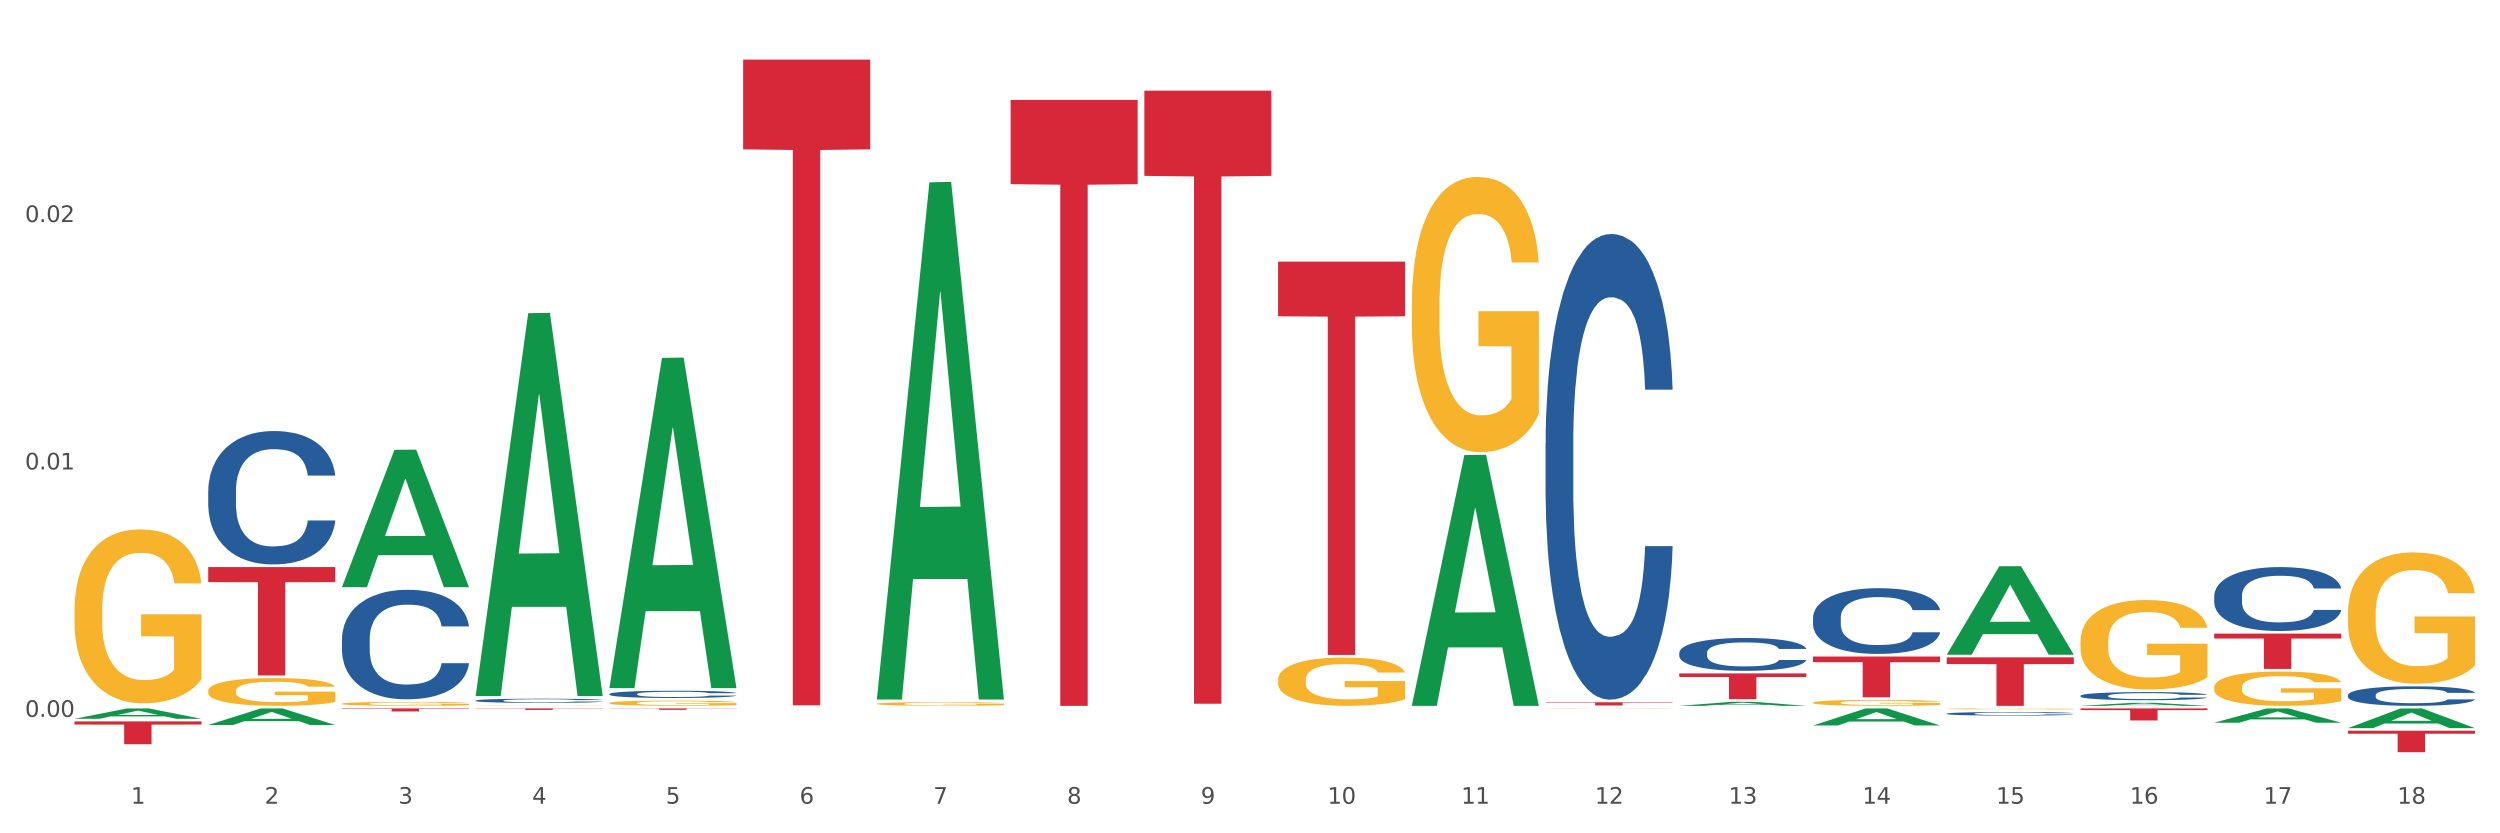 <?xml version="1.0" encoding="utf-8" standalone="no"?>
<!DOCTYPE svg PUBLIC "-//W3C//DTD SVG 1.1//EN"
  "http://www.w3.org/Graphics/SVG/1.1/DTD/svg11.dtd">
<svg xmlns:xlink="http://www.w3.org/1999/xlink" width="1080pt" height="360pt" viewBox="0 0 1080 360" xmlns="http://www.w3.org/2000/svg" version="1.1">
 <rect x="0" y="0" width="1080" height="360" fill="#333333" stroke="none"/>
 <defs>
  <style type="text/css">*{stroke-linejoin: round; stroke-linecap: butt}</style>
 </defs>
 <g id="figure_1">
  <g id="patch_1">
   <path d="M 0 360 
L 1080 360 
L 1080 0 
L 0 0 
z
" style="fill: #ffffff; stroke: #ffffff; stroke-linejoin: miter"/>
  </g>
  <g id="axes_1">
   <g id="matplotlib.axis_1">
    <g id="xtick_1">
     <g id="text_1">
      <!-- 1 -->
      <g style="fill: #4d4d4d" transform="translate(56.563 347.204) scale(0.096 -0.096)">
       <defs>
        <path id="DejaVuSans-31" d="M 794 531 
L 1825 531 
L 1825 4091 
L 703 3866 
L 703 4441 
L 1819 4666 
L 2450 4666 
L 2450 531 
L 3481 531 
L 3481 0 
L 794 0 
L 794 531 
z
" transform="scale(0.016)"/>
       </defs>
       <use xlink:href="#DejaVuSans-31"/>
      </g>
     </g>
    </g>
    <g id="xtick_2">
     <g id="text_2">
      <!-- 2 -->
      <g style="fill: #4d4d4d" transform="translate(114.336 347.204) scale(0.096 -0.096)">
       <defs>
        <path id="DejaVuSans-32" d="M 1228 531 
L 3431 531 
L 3431 0 
L 469 0 
L 469 531 
Q 828 903 1448 1529 
Q 2069 2156 2228 2338 
Q 2531 2678 2651 2914 
Q 2772 3150 2772 3378 
Q 2772 3750 2511 3984 
Q 2250 4219 1831 4219 
Q 1534 4219 1204 4116 
Q 875 4013 500 3803 
L 500 4441 
Q 881 4594 1212 4672 
Q 1544 4750 1819 4750 
Q 2544 4750 2975 4387 
Q 3406 4025 3406 3419 
Q 3406 3131 3298 2873 
Q 3191 2616 2906 2266 
Q 2828 2175 2409 1742 
Q 1991 1309 1228 531 
z
" transform="scale(0.016)"/>
       </defs>
       <use xlink:href="#DejaVuSans-32"/>
      </g>
     </g>
    </g>
    <g id="xtick_3">
     <g id="text_3">
      <!-- 3 -->
      <g style="fill: #4d4d4d" transform="translate(172.109 347.204) scale(0.096 -0.096)">
       <defs>
        <path id="DejaVuSans-33" d="M 2597 2516 
Q 3050 2419 3304 2112 
Q 3559 1806 3559 1356 
Q 3559 666 3084 287 
Q 2609 -91 1734 -91 
Q 1441 -91 1130 -33 
Q 819 25 488 141 
L 488 750 
Q 750 597 1062 519 
Q 1375 441 1716 441 
Q 2309 441 2620 675 
Q 2931 909 2931 1356 
Q 2931 1769 2642 2001 
Q 2353 2234 1838 2234 
L 1294 2234 
L 1294 2753 
L 1863 2753 
Q 2328 2753 2575 2939 
Q 2822 3125 2822 3475 
Q 2822 3834 2567 4026 
Q 2313 4219 1838 4219 
Q 1578 4219 1281 4162 
Q 984 4106 628 3988 
L 628 4550 
Q 988 4650 1302 4700 
Q 1616 4750 1894 4750 
Q 2613 4750 3031 4423 
Q 3450 4097 3450 3541 
Q 3450 3153 3228 2886 
Q 3006 2619 2597 2516 
z
" transform="scale(0.016)"/>
       </defs>
       <use xlink:href="#DejaVuSans-33"/>
      </g>
     </g>
    </g>
    <g id="xtick_4">
     <g id="text_4">
      <!-- 4 -->
      <g style="fill: #4d4d4d" transform="translate(229.882 347.204) scale(0.096 -0.096)">
       <defs>
        <path id="DejaVuSans-34" d="M 2419 4116 
L 825 1625 
L 2419 1625 
L 2419 4116 
z
M 2253 4666 
L 3047 4666 
L 3047 1625 
L 3713 1625 
L 3713 1100 
L 3047 1100 
L 3047 0 
L 2419 0 
L 2419 1100 
L 313 1100 
L 313 1709 
L 2253 4666 
z
" transform="scale(0.016)"/>
       </defs>
       <use xlink:href="#DejaVuSans-34"/>
      </g>
     </g>
    </g>
    <g id="xtick_5">
     <g id="text_5">
      <!-- 5 -->
      <g style="fill: #4d4d4d" transform="translate(287.655 347.204) scale(0.096 -0.096)">
       <defs>
        <path id="DejaVuSans-35" d="M 691 4666 
L 3169 4666 
L 3169 4134 
L 1269 4134 
L 1269 2991 
Q 1406 3038 1543 3061 
Q 1681 3084 1819 3084 
Q 2600 3084 3056 2656 
Q 3513 2228 3513 1497 
Q 3513 744 3044 326 
Q 2575 -91 1722 -91 
Q 1428 -91 1123 -41 
Q 819 9 494 109 
L 494 744 
Q 775 591 1075 516 
Q 1375 441 1709 441 
Q 2250 441 2565 725 
Q 2881 1009 2881 1497 
Q 2881 1984 2565 2268 
Q 2250 2553 1709 2553 
Q 1456 2553 1204 2497 
Q 953 2441 691 2322 
L 691 4666 
z
" transform="scale(0.016)"/>
       </defs>
       <use xlink:href="#DejaVuSans-35"/>
      </g>
     </g>
    </g>
    <g id="xtick_6">
     <g id="text_6">
      <!-- 6 -->
      <g style="fill: #4d4d4d" transform="translate(345.428 347.204) scale(0.096 -0.096)">
       <defs>
        <path id="DejaVuSans-36" d="M 2113 2584 
Q 1688 2584 1439 2293 
Q 1191 2003 1191 1497 
Q 1191 994 1439 701 
Q 1688 409 2113 409 
Q 2538 409 2786 701 
Q 3034 994 3034 1497 
Q 3034 2003 2786 2293 
Q 2538 2584 2113 2584 
z
M 3366 4563 
L 3366 3988 
Q 3128 4100 2886 4159 
Q 2644 4219 2406 4219 
Q 1781 4219 1451 3797 
Q 1122 3375 1075 2522 
Q 1259 2794 1537 2939 
Q 1816 3084 2150 3084 
Q 2853 3084 3261 2657 
Q 3669 2231 3669 1497 
Q 3669 778 3244 343 
Q 2819 -91 2113 -91 
Q 1303 -91 875 529 
Q 447 1150 447 2328 
Q 447 3434 972 4092 
Q 1497 4750 2381 4750 
Q 2619 4750 2861 4703 
Q 3103 4656 3366 4563 
z
" transform="scale(0.016)"/>
       </defs>
       <use xlink:href="#DejaVuSans-36"/>
      </g>
     </g>
    </g>
    <g id="xtick_7">
     <g id="text_7">
      <!-- 7 -->
      <g style="fill: #4d4d4d" transform="translate(403.201 347.204) scale(0.096 -0.096)">
       <defs>
        <path id="DejaVuSans-37" d="M 525 4666 
L 3525 4666 
L 3525 4397 
L 1831 0 
L 1172 0 
L 2766 4134 
L 525 4134 
L 525 4666 
z
" transform="scale(0.016)"/>
       </defs>
       <use xlink:href="#DejaVuSans-37"/>
      </g>
     </g>
    </g>
    <g id="xtick_8">
     <g id="text_8">
      <!-- 8 -->
      <g style="fill: #4d4d4d" transform="translate(460.974 347.204) scale(0.096 -0.096)">
       <defs>
        <path id="DejaVuSans-38" d="M 2034 2216 
Q 1584 2216 1326 1975 
Q 1069 1734 1069 1313 
Q 1069 891 1326 650 
Q 1584 409 2034 409 
Q 2484 409 2743 651 
Q 3003 894 3003 1313 
Q 3003 1734 2745 1975 
Q 2488 2216 2034 2216 
z
M 1403 2484 
Q 997 2584 770 2862 
Q 544 3141 544 3541 
Q 544 4100 942 4425 
Q 1341 4750 2034 4750 
Q 2731 4750 3128 4425 
Q 3525 4100 3525 3541 
Q 3525 3141 3298 2862 
Q 3072 2584 2669 2484 
Q 3125 2378 3379 2068 
Q 3634 1759 3634 1313 
Q 3634 634 3220 271 
Q 2806 -91 2034 -91 
Q 1263 -91 848 271 
Q 434 634 434 1313 
Q 434 1759 690 2068 
Q 947 2378 1403 2484 
z
M 1172 3481 
Q 1172 3119 1398 2916 
Q 1625 2713 2034 2713 
Q 2441 2713 2670 2916 
Q 2900 3119 2900 3481 
Q 2900 3844 2670 4047 
Q 2441 4250 2034 4250 
Q 1625 4250 1398 4047 
Q 1172 3844 1172 3481 
z
" transform="scale(0.016)"/>
       </defs>
       <use xlink:href="#DejaVuSans-38"/>
      </g>
     </g>
    </g>
    <g id="xtick_9">
     <g id="text_9">
      <!-- 9 -->
      <g style="fill: #4d4d4d" transform="translate(518.747 347.204) scale(0.096 -0.096)">
       <defs>
        <path id="DejaVuSans-39" d="M 703 97 
L 703 672 
Q 941 559 1184 500 
Q 1428 441 1663 441 
Q 2288 441 2617 861 
Q 2947 1281 2994 2138 
Q 2813 1869 2534 1725 
Q 2256 1581 1919 1581 
Q 1219 1581 811 2004 
Q 403 2428 403 3163 
Q 403 3881 828 4315 
Q 1253 4750 1959 4750 
Q 2769 4750 3195 4129 
Q 3622 3509 3622 2328 
Q 3622 1225 3098 567 
Q 2575 -91 1691 -91 
Q 1453 -91 1209 -44 
Q 966 3 703 97 
z
M 1959 2075 
Q 2384 2075 2632 2365 
Q 2881 2656 2881 3163 
Q 2881 3666 2632 3958 
Q 2384 4250 1959 4250 
Q 1534 4250 1286 3958 
Q 1038 3666 1038 3163 
Q 1038 2656 1286 2365 
Q 1534 2075 1959 2075 
z
" transform="scale(0.016)"/>
       </defs>
       <use xlink:href="#DejaVuSans-39"/>
      </g>
     </g>
    </g>
    <g id="xtick_10">
     <g id="text_10">
      <!-- 10 -->
      <g style="fill: #4d4d4d" transform="translate(573.466 347.204) scale(0.096 -0.096)">
       <defs>
        <path id="DejaVuSans-30" d="M 2034 4250 
Q 1547 4250 1301 3770 
Q 1056 3291 1056 2328 
Q 1056 1369 1301 889 
Q 1547 409 2034 409 
Q 2525 409 2770 889 
Q 3016 1369 3016 2328 
Q 3016 3291 2770 3770 
Q 2525 4250 2034 4250 
z
M 2034 4750 
Q 2819 4750 3233 4129 
Q 3647 3509 3647 2328 
Q 3647 1150 3233 529 
Q 2819 -91 2034 -91 
Q 1250 -91 836 529 
Q 422 1150 422 2328 
Q 422 3509 836 4129 
Q 1250 4750 2034 4750 
z
" transform="scale(0.016)"/>
       </defs>
       <use xlink:href="#DejaVuSans-31"/>
       <use xlink:href="#DejaVuSans-30" transform="translate(63.623 0)"/>
      </g>
     </g>
    </g>
    <g id="xtick_11">
     <g id="text_11">
      <!-- 11 -->
      <g style="fill: #4d4d4d" transform="translate(631.239 347.204) scale(0.096 -0.096)">
       <use xlink:href="#DejaVuSans-31"/>
       <use xlink:href="#DejaVuSans-31" transform="translate(63.623 0)"/>
      </g>
     </g>
    </g>
    <g id="xtick_12">
     <g id="text_12">
      <!-- 12 -->
      <g style="fill: #4d4d4d" transform="translate(689.012 347.204) scale(0.096 -0.096)">
       <use xlink:href="#DejaVuSans-31"/>
       <use xlink:href="#DejaVuSans-32" transform="translate(63.623 0)"/>
      </g>
     </g>
    </g>
    <g id="xtick_13">
     <g id="text_13">
      <!-- 13 -->
      <g style="fill: #4d4d4d" transform="translate(746.785 347.204) scale(0.096 -0.096)">
       <use xlink:href="#DejaVuSans-31"/>
       <use xlink:href="#DejaVuSans-33" transform="translate(63.623 0)"/>
      </g>
     </g>
    </g>
    <g id="xtick_14">
     <g id="text_14">
      <!-- 14 -->
      <g style="fill: #4d4d4d" transform="translate(804.558 347.204) scale(0.096 -0.096)">
       <use xlink:href="#DejaVuSans-31"/>
       <use xlink:href="#DejaVuSans-34" transform="translate(63.623 0)"/>
      </g>
     </g>
    </g>
    <g id="xtick_15">
     <g id="text_15">
      <!-- 15 -->
      <g style="fill: #4d4d4d" transform="translate(862.331 347.204) scale(0.096 -0.096)">
       <use xlink:href="#DejaVuSans-31"/>
       <use xlink:href="#DejaVuSans-35" transform="translate(63.623 0)"/>
      </g>
     </g>
    </g>
    <g id="xtick_16">
     <g id="text_16">
      <!-- 16 -->
      <g style="fill: #4d4d4d" transform="translate(920.104 347.204) scale(0.096 -0.096)">
       <use xlink:href="#DejaVuSans-31"/>
       <use xlink:href="#DejaVuSans-36" transform="translate(63.623 0)"/>
      </g>
     </g>
    </g>
    <g id="xtick_17">
     <g id="text_17">
      <!-- 17 -->
      <g style="fill: #4d4d4d" transform="translate(977.877 347.204) scale(0.096 -0.096)">
       <use xlink:href="#DejaVuSans-31"/>
       <use xlink:href="#DejaVuSans-37" transform="translate(63.623 0)"/>
      </g>
     </g>
    </g>
    <g id="xtick_18">
     <g id="text_18">
      <!-- 18 -->
      <g style="fill: #4d4d4d" transform="translate(1035.65 347.204) scale(0.096 -0.096)">
       <use xlink:href="#DejaVuSans-31"/>
       <use xlink:href="#DejaVuSans-38" transform="translate(63.623 0)"/>
      </g>
     </g>
    </g>
    <g id="xtick_19"/>
    <g id="xtick_20"/>
    <g id="xtick_21"/>
    <g id="xtick_22"/>
    <g id="xtick_23"/>
    <g id="xtick_24"/>
    <g id="xtick_25"/>
    <g id="xtick_26"/>
    <g id="xtick_27"/>
    <g id="xtick_28"/>
    <g id="xtick_29"/>
    <g id="xtick_30"/>
    <g id="xtick_31"/>
    <g id="xtick_32"/>
    <g id="xtick_33"/>
    <g id="xtick_34"/>
    <g id="xtick_35"/>
   </g>
   <g id="matplotlib.axis_2">
    <g id="ytick_1">
     <g id="text_19">
      <!-- 0.00 -->
      <g style="fill: #4d4d4d" transform="translate(10.8 309.689) scale(0.096 -0.096)">
       <defs>
        <path id="DejaVuSans-2e" d="M 684 794 
L 1344 794 
L 1344 0 
L 684 0 
L 684 794 
z
" transform="scale(0.016)"/>
       </defs>
       <use xlink:href="#DejaVuSans-30"/>
       <use xlink:href="#DejaVuSans-2e" transform="translate(63.623 0)"/>
       <use xlink:href="#DejaVuSans-30" transform="translate(95.41 0)"/>
       <use xlink:href="#DejaVuSans-30" transform="translate(159.033 0)"/>
      </g>
     </g>
    </g>
    <g id="ytick_2">
     <g id="text_20">
      <!-- 0.01 -->
      <g style="fill: #4d4d4d" transform="translate(10.8 202.8) scale(0.096 -0.096)">
       <use xlink:href="#DejaVuSans-30"/>
       <use xlink:href="#DejaVuSans-2e" transform="translate(63.623 0)"/>
       <use xlink:href="#DejaVuSans-30" transform="translate(95.41 0)"/>
       <use xlink:href="#DejaVuSans-31" transform="translate(159.033 0)"/>
      </g>
     </g>
    </g>
    <g id="ytick_3">
     <g id="text_21">
      <!-- 0.02 -->
      <g style="fill: #4d4d4d" transform="translate(10.8 95.912) scale(0.096 -0.096)">
       <use xlink:href="#DejaVuSans-30"/>
       <use xlink:href="#DejaVuSans-2e" transform="translate(63.623 0)"/>
       <use xlink:href="#DejaVuSans-30" transform="translate(95.41 0)"/>
       <use xlink:href="#DejaVuSans-32" transform="translate(159.033 0)"/>
      </g>
     </g>
    </g>
    <g id="ytick_4"/>
    <g id="ytick_5"/>
    <g id="ytick_6"/>
   </g>
   <g id="PolyCollection_1">
    <path d="M 32.175 310.513 
L 32.232 310.508 
L 54.864 306.046 
L 64.257 306.042 
L 87.059 310.521 
L 76.196 310.521 
L 71.273 309.478 
L 47.905 309.478 
L 47.735 309.495 
L 42.982 310.521 
L 32.175 310.521 
L 32.175 310.513 
L 50.847 308.855 
L 68.331 308.851 
L 59.674 306.997 
L 59.561 306.988 
L 59.447 307.001 
L 50.79 308.851 
L 50.847 308.855 
L 32.175 310.513 
z
" clip-path="url(#p60c7e25467)" style="fill: #109648"/>
    <path d="M 147.721 276.051 
L 147.786 276.008 
L 147.786 274.798 
L 147.98 273.156 
L 148.694 270.132 
L 149.602 267.842 
L 151.159 265.163 
L 152.003 264.039 
L 153.106 262.786 
L 155.376 260.755 
L 157.971 259.027 
L 159.788 258.076 
L 161.15 257.471 
L 164.199 256.391 
L 165.951 255.916 
L 167.767 255.527 
L 169.324 255.268 
L 171.919 254.965 
L 173.995 254.836 
L 176.396 254.792 
L 178.407 254.836 
L 181.067 255.008 
L 184.959 255.527 
L 186.451 255.829 
L 188.463 256.348 
L 190.539 257.039 
L 192.225 257.731 
L 194.172 258.724 
L 196.183 260.021 
L 198.129 261.663 
L 199.491 263.175 
L 200.594 264.774 
L 201.567 266.718 
L 202.281 268.835 
L 202.605 270.607 
L 190.733 270.607 
L 190.409 269.008 
L 189.76 267.28 
L 189.111 266.113 
L 188.398 265.163 
L 187.295 264.082 
L 186.322 263.391 
L 184.7 262.57 
L 183.208 262.051 
L 181.975 261.749 
L 180.483 261.49 
L 177.304 261.231 
L 175.033 261.231 
L 173.606 261.317 
L 171.854 261.533 
L 170.362 261.835 
L 168.611 262.354 
L 167.248 262.916 
L 165.886 263.65 
L 165.107 264.169 
L 163.94 265.119 
L 163.161 265.897 
L 162.123 267.237 
L 161.539 268.187 
L 160.501 270.65 
L 160.047 272.465 
L 159.853 273.718 
L 159.723 275.101 
L 159.723 281.841 
L 160.112 284.866 
L 160.436 286.162 
L 160.955 287.631 
L 161.929 289.532 
L 163.356 291.39 
L 164.848 292.73 
L 166.081 293.551 
L 167.248 294.156 
L 168.416 294.631 
L 169.843 295.063 
L 171.011 295.322 
L 172.763 295.582 
L 174.839 295.711 
L 176.461 295.711 
L 179.769 295.495 
L 181.261 295.279 
L 182.689 294.977 
L 184.246 294.502 
L 185.478 293.983 
L 186.192 293.594 
L 187.36 292.773 
L 188.268 291.909 
L 189.046 290.915 
L 189.565 290.051 
L 190.149 288.755 
L 190.603 287.286 
L 190.733 286.508 
L 202.605 286.508 
L 202.346 288.063 
L 201.892 289.576 
L 200.983 291.607 
L 200.27 292.773 
L 199.167 294.199 
L 197.999 295.409 
L 196.377 296.748 
L 194.885 297.742 
L 193.328 298.606 
L 191.641 299.384 
L 188.592 300.464 
L 187.489 300.767 
L 185.154 301.285 
L 183.337 301.588 
L 180.678 301.89 
L 177.953 302.063 
L 175.098 302.106 
L 172.568 302.02 
L 169.778 301.761 
L 168.027 301.501 
L 166.081 301.113 
L 163.81 300.508 
L 161.669 299.773 
L 159.658 298.909 
L 157.777 297.915 
L 156.025 296.792 
L 153.754 294.934 
L 152.068 293.119 
L 150.835 291.434 
L 149.992 290.008 
L 149.148 288.193 
L 148.694 286.94 
L 147.98 283.915 
L 147.721 281.107 
L 147.721 276.051 
z
" clip-path="url(#p60c7e25467)" style="fill: #255c99"/>
    <path d="M 89.948 212.101 
L 90.013 212.048 
L 90.013 210.575 
L 90.207 208.574 
L 90.921 204.89 
L 91.829 202.1 
L 93.386 198.837 
L 94.23 197.468 
L 95.333 195.942 
L 97.603 193.468 
L 100.198 191.363 
L 102.015 190.205 
L 103.377 189.468 
L 106.426 188.152 
L 108.178 187.573 
L 109.994 187.099 
L 111.551 186.783 
L 114.146 186.415 
L 116.222 186.257 
L 118.623 186.204 
L 120.634 186.257 
L 123.294 186.468 
L 127.186 187.099 
L 128.678 187.468 
L 130.69 188.099 
L 132.766 188.941 
L 134.452 189.784 
L 136.399 190.994 
L 138.41 192.573 
L 140.356 194.573 
L 141.718 196.416 
L 142.821 198.363 
L 143.794 200.732 
L 144.508 203.311 
L 144.832 205.469 
L 132.96 205.469 
L 132.636 203.521 
L 131.987 201.416 
L 131.338 199.995 
L 130.625 198.837 
L 129.522 197.521 
L 128.549 196.679 
L 126.927 195.679 
L 125.435 195.047 
L 124.202 194.679 
L 122.71 194.363 
L 119.531 194.047 
L 117.26 194.047 
L 115.833 194.152 
L 114.082 194.415 
L 112.589 194.784 
L 110.838 195.416 
L 109.475 196.1 
L 108.113 196.995 
L 107.335 197.626 
L 106.167 198.784 
L 105.388 199.732 
L 104.35 201.363 
L 103.766 202.521 
L 102.728 205.522 
L 102.274 207.732 
L 102.08 209.259 
L 101.95 210.943 
L 101.95 219.154 
L 102.339 222.839 
L 102.663 224.418 
L 103.183 226.207 
L 104.156 228.523 
L 105.583 230.786 
L 107.075 232.418 
L 108.308 233.418 
L 109.475 234.155 
L 110.643 234.734 
L 112.07 235.26 
L 113.238 235.576 
L 114.99 235.892 
L 117.066 236.05 
L 118.688 236.05 
L 121.996 235.787 
L 123.488 235.524 
L 124.916 235.155 
L 126.473 234.576 
L 127.705 233.945 
L 128.419 233.471 
L 129.587 232.471 
L 130.495 231.418 
L 131.273 230.207 
L 131.792 229.155 
L 132.376 227.576 
L 132.83 225.786 
L 132.96 224.839 
L 144.832 224.839 
L 144.573 226.734 
L 144.119 228.576 
L 143.21 231.05 
L 142.497 232.471 
L 141.394 234.208 
L 140.226 235.681 
L 138.604 237.313 
L 137.112 238.524 
L 135.555 239.577 
L 133.868 240.524 
L 130.819 241.84 
L 129.716 242.208 
L 127.381 242.84 
L 125.564 243.208 
L 122.905 243.577 
L 120.18 243.787 
L 117.325 243.84 
L 114.795 243.735 
L 112.006 243.419 
L 110.254 243.103 
L 108.308 242.629 
L 106.037 241.892 
L 103.896 240.998 
L 101.885 239.945 
L 100.004 238.734 
L 98.252 237.366 
L 95.981 235.103 
L 94.295 232.892 
L 93.062 230.839 
L 92.219 229.102 
L 91.375 226.891 
L 90.921 225.365 
L 90.207 221.681 
L 89.948 218.259 
L 89.948 212.101 
z
" clip-path="url(#p60c7e25467)" style="fill: #255c99"/>
    <path d="M 32.175 311.642 
L 87.059 311.642 
L 87.059 313.009 
L 65.47 313.019 
L 65.47 321.481 
L 53.635 321.481 
L 53.635 313.019 
L 32.175 313.009 
L 32.175 311.651 
L 32.175 311.642 
z
" clip-path="url(#p60c7e25467)" style="fill: #d62839"/>
    <path d="M 89.948 244.961 
L 144.832 244.961 
L 144.832 251.471 
L 123.243 251.515 
L 123.243 291.807 
L 111.407 291.807 
L 111.407 251.515 
L 89.948 251.471 
L 89.948 245.005 
L 89.948 244.961 
z
" clip-path="url(#p60c7e25467)" style="fill: #d62839"/>
    <path d="M 147.721 306.042 
L 202.605 306.042 
L 202.605 306.226 
L 181.016 306.227 
L 181.016 307.367 
L 169.18 307.367 
L 169.18 306.227 
L 147.721 306.226 
L 147.721 306.043 
L 147.721 306.042 
z
" clip-path="url(#p60c7e25467)" style="fill: #d62839"/>
    <path d="M 205.494 306.042 
L 260.378 306.042 
L 260.378 306.133 
L 238.789 306.134 
L 238.789 306.698 
L 226.953 306.698 
L 226.953 306.134 
L 205.494 306.133 
L 205.494 306.043 
L 205.494 306.042 
z
" clip-path="url(#p60c7e25467)" style="fill: #d62839"/>
    <path d="M 263.267 306.042 
L 318.151 306.042 
L 318.151 306.127 
L 296.562 306.128 
L 296.562 306.656 
L 284.726 306.656 
L 284.726 306.128 
L 263.267 306.127 
L 263.267 306.043 
L 263.267 306.042 
z
" clip-path="url(#p60c7e25467)" style="fill: #d62839"/>
    <path d="M 205.494 302.647 
L 205.559 302.646 
L 205.559 302.599 
L 205.753 302.536 
L 206.467 302.421 
L 207.375 302.333 
L 208.932 302.23 
L 209.776 302.187 
L 210.879 302.139 
L 213.149 302.061 
L 215.744 301.995 
L 217.561 301.959 
L 218.923 301.935 
L 221.972 301.894 
L 223.724 301.876 
L 225.54 301.861 
L 227.097 301.851 
L 229.692 301.839 
L 231.768 301.834 
L 234.169 301.833 
L 236.18 301.834 
L 238.84 301.841 
L 242.732 301.861 
L 244.224 301.872 
L 246.236 301.892 
L 248.312 301.919 
L 249.998 301.945 
L 251.945 301.983 
L 253.956 302.033 
L 255.902 302.096 
L 257.264 302.154 
L 258.367 302.215 
L 259.34 302.29 
L 260.054 302.371 
L 260.378 302.439 
L 248.506 302.439 
L 248.182 302.377 
L 247.533 302.311 
L 246.884 302.267 
L 246.171 302.23 
L 245.068 302.189 
L 244.095 302.162 
L 242.473 302.131 
L 240.981 302.111 
L 239.748 302.099 
L 238.256 302.089 
L 235.077 302.079 
L 232.806 302.079 
L 231.379 302.083 
L 229.627 302.091 
L 228.135 302.103 
L 226.384 302.122 
L 225.021 302.144 
L 223.659 302.172 
L 222.88 302.192 
L 221.713 302.228 
L 220.934 302.258 
L 219.896 302.31 
L 219.312 302.346 
L 218.274 302.44 
L 217.82 302.51 
L 217.626 302.558 
L 217.496 302.611 
L 217.496 302.869 
L 217.885 302.985 
L 218.209 303.035 
L 218.728 303.091 
L 219.702 303.164 
L 221.129 303.235 
L 222.621 303.286 
L 223.854 303.318 
L 225.021 303.341 
L 226.189 303.359 
L 227.616 303.376 
L 228.784 303.386 
L 230.536 303.396 
L 232.612 303.401 
L 234.234 303.401 
L 237.542 303.392 
L 239.034 303.384 
L 240.462 303.372 
L 242.019 303.354 
L 243.251 303.334 
L 243.965 303.32 
L 245.133 303.288 
L 246.041 303.255 
L 246.819 303.217 
L 247.338 303.184 
L 247.922 303.134 
L 248.376 303.078 
L 248.506 303.048 
L 260.378 303.048 
L 260.119 303.108 
L 259.665 303.166 
L 258.756 303.243 
L 258.043 303.288 
L 256.94 303.343 
L 255.772 303.389 
L 254.15 303.44 
L 252.658 303.478 
L 251.101 303.512 
L 249.414 303.541 
L 246.365 303.583 
L 245.262 303.594 
L 242.927 303.614 
L 241.11 303.626 
L 238.45 303.637 
L 235.726 303.644 
L 232.871 303.646 
L 230.341 303.642 
L 227.551 303.632 
L 225.8 303.622 
L 223.854 303.608 
L 221.583 303.584 
L 219.442 303.556 
L 217.431 303.523 
L 215.55 303.485 
L 213.798 303.442 
L 211.527 303.371 
L 209.841 303.301 
L 208.608 303.237 
L 207.765 303.182 
L 206.921 303.113 
L 206.467 303.065 
L 205.753 302.949 
L 205.494 302.841 
L 205.494 302.647 
z
" clip-path="url(#p60c7e25467)" style="fill: #255c99"/>
    <path d="M 321.04 25.759 
L 375.924 25.759 
L 375.924 64.525 
L 354.335 64.787 
L 354.335 304.715 
L 342.499 304.715 
L 342.499 64.787 
L 321.04 64.525 
L 321.04 26.021 
L 321.04 25.759 
z
" clip-path="url(#p60c7e25467)" style="fill: #d62839"/>
    <path d="M 494.359 39.171 
L 549.243 39.171 
L 549.243 75.977 
L 527.654 76.225 
L 527.654 304.019 
L 515.818 304.019 
L 515.818 76.225 
L 494.359 75.977 
L 494.359 39.42 
L 494.359 39.171 
z
" clip-path="url(#p60c7e25467)" style="fill: #d62839"/>
    <path d="M 552.132 113.015 
L 607.016 113.015 
L 607.016 136.629 
L 585.427 136.788 
L 585.427 282.941 
L 573.591 282.941 
L 573.591 136.788 
L 552.132 136.629 
L 552.132 113.174 
L 552.132 113.015 
z
" clip-path="url(#p60c7e25467)" style="fill: #d62839"/>
    <path d="M 667.678 303.379 
L 722.562 303.379 
L 722.562 303.571 
L 700.973 303.572 
L 700.973 304.756 
L 689.137 304.756 
L 689.137 303.572 
L 667.678 303.571 
L 667.678 303.381 
L 667.678 303.379 
z
" clip-path="url(#p60c7e25467)" style="fill: #d62839"/>
    <path d="M 725.451 290.92 
L 780.335 290.92 
L 780.335 292.466 
L 758.746 292.477 
L 758.746 302.048 
L 746.91 302.048 
L 746.91 292.477 
L 725.451 292.466 
L 725.451 290.93 
L 725.451 290.92 
z
" clip-path="url(#p60c7e25467)" style="fill: #d62839"/>
    <path d="M 783.224 283.611 
L 838.108 283.611 
L 838.108 286.059 
L 816.519 286.075 
L 816.519 301.228 
L 804.683 301.228 
L 804.683 286.075 
L 783.224 286.059 
L 783.224 283.627 
L 783.224 283.611 
z
" clip-path="url(#p60c7e25467)" style="fill: #d62839"/>
    <path d="M 840.997 283.963 
L 895.881 283.963 
L 895.881 286.876 
L 874.291 286.895 
L 874.291 304.921 
L 862.456 304.921 
L 862.456 286.895 
L 840.997 286.876 
L 840.997 283.983 
L 840.997 283.963 
z
" clip-path="url(#p60c7e25467)" style="fill: #d62839"/>
    <path d="M 898.77 306.042 
L 953.654 306.042 
L 953.654 306.766 
L 932.064 306.771 
L 932.064 311.254 
L 920.229 311.254 
L 920.229 306.771 
L 898.77 306.766 
L 898.77 306.047 
L 898.77 306.042 
z
" clip-path="url(#p60c7e25467)" style="fill: #d62839"/>
    <path d="M 436.586 43.181 
L 491.47 43.181 
L 491.47 79.554 
L 469.881 79.8 
L 469.881 304.921 
L 458.045 304.921 
L 458.045 79.8 
L 436.586 79.554 
L 436.586 43.427 
L 436.586 43.181 
z
" clip-path="url(#p60c7e25467)" style="fill: #d62839"/>
    <path d="M 263.267 299.807 
L 263.332 299.804 
L 263.332 299.724 
L 263.526 299.616 
L 264.24 299.416 
L 265.148 299.265 
L 266.705 299.088 
L 267.549 299.014 
L 268.652 298.931 
L 270.922 298.797 
L 273.517 298.683 
L 275.334 298.62 
L 276.696 298.58 
L 279.745 298.509 
L 281.497 298.477 
L 283.313 298.452 
L 284.87 298.435 
L 287.465 298.415 
L 289.541 298.406 
L 291.942 298.403 
L 293.953 298.406 
L 296.613 298.417 
L 300.505 298.452 
L 301.997 298.472 
L 304.008 298.506 
L 306.084 298.551 
L 307.771 298.597 
L 309.717 298.663 
L 311.729 298.748 
L 313.675 298.857 
L 315.037 298.957 
L 316.14 299.062 
L 317.113 299.191 
L 317.827 299.331 
L 318.151 299.448 
L 306.279 299.448 
L 305.955 299.342 
L 305.306 299.228 
L 304.657 299.151 
L 303.944 299.088 
L 302.841 299.017 
L 301.868 298.971 
L 300.246 298.917 
L 298.754 298.883 
L 297.521 298.863 
L 296.029 298.845 
L 292.85 298.828 
L 290.579 298.828 
L 289.152 298.834 
L 287.4 298.848 
L 285.908 298.868 
L 284.157 298.902 
L 282.794 298.94 
L 281.432 298.988 
L 280.653 299.022 
L 279.486 299.085 
L 278.707 299.136 
L 277.669 299.225 
L 277.085 299.288 
L 276.047 299.45 
L 275.593 299.57 
L 275.399 299.653 
L 275.269 299.744 
L 275.269 300.189 
L 275.658 300.389 
L 275.982 300.475 
L 276.501 300.572 
L 277.475 300.697 
L 278.902 300.82 
L 280.394 300.909 
L 281.627 300.963 
L 282.794 301.003 
L 283.962 301.034 
L 285.389 301.063 
L 286.557 301.08 
L 288.309 301.097 
L 290.385 301.105 
L 292.007 301.105 
L 295.315 301.091 
L 296.807 301.077 
L 298.235 301.057 
L 299.792 301.026 
L 301.024 300.991 
L 301.738 300.966 
L 302.906 300.911 
L 303.814 300.854 
L 304.592 300.789 
L 305.111 300.732 
L 305.695 300.646 
L 306.149 300.549 
L 306.279 300.498 
L 318.151 300.498 
L 317.892 300.6 
L 317.438 300.7 
L 316.529 300.834 
L 315.816 300.911 
L 314.713 301.006 
L 313.545 301.085 
L 311.923 301.174 
L 310.431 301.24 
L 308.874 301.297 
L 307.187 301.348 
L 304.138 301.419 
L 303.035 301.439 
L 300.7 301.474 
L 298.883 301.494 
L 296.223 301.514 
L 293.499 301.525 
L 290.644 301.528 
L 288.114 301.522 
L 285.324 301.505 
L 283.573 301.488 
L 281.627 301.462 
L 279.356 301.422 
L 277.215 301.374 
L 275.204 301.317 
L 273.323 301.251 
L 271.571 301.177 
L 269.3 301.054 
L 267.614 300.934 
L 266.381 300.823 
L 265.538 300.729 
L 264.694 300.609 
L 264.24 300.526 
L 263.526 300.326 
L 263.267 300.141 
L 263.267 299.807 
z
" clip-path="url(#p60c7e25467)" style="fill: #255c99"/>
    <path d="M 667.678 191.478 
L 667.743 191.294 
L 667.743 186.15 
L 667.937 179.169 
L 668.651 166.309 
L 669.559 156.572 
L 671.116 145.181 
L 671.96 140.405 
L 673.062 135.077 
L 675.333 126.442 
L 677.928 119.094 
L 679.745 115.052 
L 681.107 112.48 
L 684.156 107.887 
L 685.908 105.866 
L 687.724 104.213 
L 689.281 103.111 
L 691.876 101.825 
L 693.952 101.273 
L 696.353 101.09 
L 698.364 101.273 
L 701.024 102.008 
L 704.916 104.213 
L 706.408 105.499 
L 708.419 107.703 
L 710.495 110.643 
L 712.182 113.582 
L 714.128 117.808 
L 716.139 123.319 
L 718.086 130.3 
L 719.448 136.73 
L 720.551 143.528 
L 721.524 151.795 
L 722.238 160.797 
L 722.562 168.33 
L 710.69 168.33 
L 710.366 161.532 
L 709.717 154.183 
L 709.068 149.223 
L 708.354 145.181 
L 707.252 140.589 
L 706.278 137.649 
L 704.657 134.158 
L 703.164 131.954 
L 701.932 130.668 
L 700.44 129.566 
L 697.261 128.463 
L 694.99 128.463 
L 693.563 128.831 
L 691.811 129.749 
L 690.319 131.035 
L 688.568 133.24 
L 687.205 135.628 
L 685.843 138.751 
L 685.064 140.956 
L 683.897 144.998 
L 683.118 148.305 
L 682.08 154 
L 681.496 158.041 
L 680.458 168.513 
L 680.004 176.229 
L 679.809 181.557 
L 679.68 187.436 
L 679.68 216.096 
L 680.069 228.956 
L 680.393 234.467 
L 680.912 240.714 
L 681.885 248.797 
L 683.313 256.697 
L 684.805 262.392 
L 686.037 265.883 
L 687.205 268.455 
L 688.373 270.475 
L 689.8 272.313 
L 690.968 273.415 
L 692.72 274.517 
L 694.796 275.068 
L 696.417 275.068 
L 699.726 274.15 
L 701.218 273.231 
L 702.645 271.945 
L 704.202 269.924 
L 705.435 267.72 
L 706.149 266.066 
L 707.316 262.576 
L 708.225 258.901 
L 709.003 254.676 
L 709.522 251.002 
L 710.106 245.49 
L 710.56 239.244 
L 710.69 235.937 
L 722.562 235.937 
L 722.303 242.551 
L 721.848 248.981 
L 720.94 257.615 
L 720.227 262.576 
L 719.124 268.638 
L 717.956 273.782 
L 716.334 279.478 
L 714.842 283.703 
L 713.285 287.377 
L 711.598 290.684 
L 708.549 295.277 
L 707.446 296.563 
L 705.111 298.768 
L 703.294 300.054 
L 700.634 301.34 
L 697.91 302.075 
L 695.055 302.258 
L 692.525 301.891 
L 689.735 300.789 
L 687.984 299.686 
L 686.037 298.033 
L 683.767 295.461 
L 681.626 292.338 
L 679.615 288.663 
L 677.733 284.438 
L 675.982 279.661 
L 673.711 271.761 
L 672.024 264.045 
L 670.792 256.881 
L 669.948 250.818 
L 669.105 243.102 
L 668.651 237.774 
L 667.937 224.914 
L 667.678 212.972 
L 667.678 191.478 
z
" clip-path="url(#p60c7e25467)" style="fill: #255c99"/>
    <path d="M 725.451 281.981 
L 725.516 281.968 
L 725.516 281.605 
L 725.71 281.113 
L 726.424 280.205 
L 727.332 279.518 
L 728.889 278.714 
L 729.733 278.377 
L 730.835 278.001 
L 733.106 277.392 
L 735.701 276.874 
L 737.518 276.588 
L 738.88 276.407 
L 741.929 276.083 
L 743.681 275.94 
L 745.497 275.823 
L 747.054 275.746 
L 749.649 275.655 
L 751.725 275.616 
L 754.126 275.603 
L 756.137 275.616 
L 758.797 275.668 
L 762.689 275.823 
L 764.181 275.914 
L 766.192 276.07 
L 768.268 276.277 
L 769.955 276.485 
L 771.901 276.783 
L 773.912 277.172 
L 775.859 277.664 
L 777.221 278.118 
L 778.324 278.598 
L 779.297 279.181 
L 780.011 279.816 
L 780.335 280.348 
L 768.463 280.348 
L 768.139 279.868 
L 767.49 279.35 
L 766.841 279 
L 766.127 278.714 
L 765.025 278.39 
L 764.051 278.183 
L 762.43 277.937 
L 760.937 277.781 
L 759.705 277.69 
L 758.213 277.613 
L 755.034 277.535 
L 752.763 277.535 
L 751.336 277.561 
L 749.584 277.625 
L 748.092 277.716 
L 746.341 277.872 
L 744.978 278.04 
L 743.616 278.261 
L 742.837 278.416 
L 741.67 278.702 
L 740.891 278.935 
L 739.853 279.337 
L 739.269 279.622 
L 738.231 280.361 
L 737.777 280.905 
L 737.582 281.281 
L 737.453 281.696 
L 737.453 283.719 
L 737.842 284.626 
L 738.166 285.015 
L 738.685 285.456 
L 739.658 286.026 
L 741.086 286.584 
L 742.578 286.986 
L 743.81 287.232 
L 744.978 287.413 
L 746.146 287.556 
L 747.573 287.686 
L 748.741 287.763 
L 750.493 287.841 
L 752.569 287.88 
L 754.19 287.88 
L 757.499 287.815 
L 758.991 287.751 
L 760.418 287.66 
L 761.975 287.517 
L 763.208 287.362 
L 763.922 287.245 
L 765.089 286.999 
L 765.998 286.739 
L 766.776 286.441 
L 767.295 286.182 
L 767.879 285.793 
L 768.333 285.352 
L 768.463 285.119 
L 780.335 285.119 
L 780.076 285.585 
L 779.621 286.039 
L 778.713 286.649 
L 778 286.999 
L 776.897 287.426 
L 775.729 287.789 
L 774.107 288.191 
L 772.615 288.489 
L 771.058 288.749 
L 769.371 288.982 
L 766.322 289.306 
L 765.219 289.397 
L 762.884 289.553 
L 761.067 289.643 
L 758.407 289.734 
L 755.683 289.786 
L 752.828 289.799 
L 750.298 289.773 
L 747.508 289.695 
L 745.757 289.617 
L 743.81 289.501 
L 741.54 289.319 
L 739.399 289.099 
L 737.388 288.839 
L 735.506 288.541 
L 733.755 288.204 
L 731.484 287.647 
L 729.797 287.102 
L 728.565 286.597 
L 727.721 286.169 
L 726.878 285.624 
L 726.424 285.248 
L 725.71 284.341 
L 725.451 283.498 
L 725.451 281.981 
z
" clip-path="url(#p60c7e25467)" style="fill: #255c99"/>
    <path d="M 147.721 304.01 
L 147.786 304.008 
L 147.786 303.953 
L 147.915 303.905 
L 148.563 303.789 
L 149.535 303.693 
L 150.248 303.642 
L 150.961 303.6 
L 151.803 303.558 
L 152.84 303.515 
L 154.719 303.452 
L 155.886 303.419 
L 157.311 303.385 
L 159.903 303.336 
L 161.782 303.308 
L 163.726 303.285 
L 166.901 303.257 
L 168.975 303.244 
L 171.178 303.235 
L 173.835 303.229 
L 175.844 303.227 
L 180.25 303.232 
L 184.008 303.246 
L 185.822 303.257 
L 188.155 303.275 
L 189.386 303.288 
L 191.395 303.313 
L 193.469 303.345 
L 194.894 303.373 
L 197.033 303.425 
L 198.653 303.478 
L 200.143 303.543 
L 200.921 303.588 
L 201.504 303.63 
L 202.022 303.677 
L 202.54 303.753 
L 190.877 303.753 
L 190.423 303.699 
L 189.71 303.648 
L 188.674 303.599 
L 187.766 303.568 
L 186.211 303.529 
L 184.786 303.504 
L 183.295 303.486 
L 181.481 303.47 
L 180.055 303.463 
L 178.047 303.456 
L 174.094 303.458 
L 171.437 303.47 
L 169.623 303.486 
L 168.456 303.5 
L 167.42 303.515 
L 166.253 303.537 
L 164.893 303.569 
L 163.921 303.599 
L 162.949 303.636 
L 162.171 303.673 
L 161.458 303.716 
L 160.875 303.763 
L 160.421 303.81 
L 160.033 303.869 
L 159.709 303.967 
L 159.709 304.179 
L 159.838 304.226 
L 160.162 304.29 
L 160.551 304.338 
L 161.199 304.395 
L 161.782 304.434 
L 162.884 304.489 
L 164.115 304.536 
L 165.087 304.565 
L 166.059 304.59 
L 167.744 304.624 
L 169.623 304.652 
L 171.243 304.669 
L 173.446 304.684 
L 174.936 304.69 
L 176.232 304.693 
L 179.407 304.693 
L 181.675 304.689 
L 184.203 304.678 
L 186.146 304.664 
L 187.766 304.647 
L 189.581 304.619 
L 190.747 304.593 
L 190.747 304.27 
L 176.491 304.268 
L 176.491 304.053 
L 202.605 304.053 
L 202.605 304.684 
L 201.504 304.717 
L 200.273 304.746 
L 198.977 304.772 
L 197.033 304.805 
L 194.7 304.836 
L 192.626 304.857 
L 190.423 304.876 
L 187.831 304.893 
L 184.462 304.908 
L 182.388 304.915 
L 179.796 304.919 
L 176.751 304.921 
L 174.094 304.918 
L 171.502 304.91 
L 168.78 304.896 
L 166.124 304.876 
L 164.115 304.856 
L 162.106 304.831 
L 159.968 304.799 
L 158.283 304.768 
L 156.987 304.74 
L 155.562 304.704 
L 154.006 304.658 
L 152.84 304.616 
L 151.803 304.573 
L 150.702 304.517 
L 149.924 304.469 
L 149.147 304.409 
L 148.693 304.364 
L 148.175 304.294 
L 147.786 304.197 
L 147.721 304.01 
z
" clip-path="url(#p60c7e25467)" style="fill: #f7b32b"/>
    <path d="M 205.494 304.838 
L 205.559 304.838 
L 205.559 304.833 
L 205.688 304.828 
L 206.336 304.818 
L 207.308 304.809 
L 208.021 304.804 
L 208.734 304.801 
L 209.576 304.797 
L 210.613 304.793 
L 212.492 304.787 
L 213.659 304.784 
L 215.084 304.781 
L 217.676 304.777 
L 219.555 304.774 
L 221.499 304.772 
L 224.674 304.769 
L 226.748 304.768 
L 228.951 304.768 
L 231.608 304.767 
L 233.616 304.767 
L 238.023 304.767 
L 241.781 304.768 
L 243.595 304.769 
L 245.928 304.771 
L 247.159 304.772 
L 249.168 304.775 
L 251.242 304.777 
L 252.667 304.78 
L 254.806 304.785 
L 256.426 304.79 
L 257.916 304.795 
L 258.694 304.8 
L 259.277 304.803 
L 259.795 304.808 
L 260.313 304.815 
L 248.65 304.815 
L 248.196 304.81 
L 247.483 304.805 
L 246.447 304.801 
L 245.539 304.798 
L 243.984 304.794 
L 242.559 304.792 
L 241.068 304.79 
L 239.254 304.789 
L 237.828 304.788 
L 235.82 304.788 
L 231.867 304.788 
L 229.21 304.789 
L 227.396 304.79 
L 226.229 304.792 
L 225.193 304.793 
L 224.026 304.795 
L 222.666 304.798 
L 221.694 304.801 
L 220.722 304.804 
L 219.944 304.807 
L 219.231 304.811 
L 218.648 304.815 
L 218.194 304.82 
L 217.806 304.825 
L 217.482 304.834 
L 217.482 304.853 
L 217.611 304.858 
L 217.935 304.863 
L 218.324 304.868 
L 218.972 304.873 
L 219.555 304.877 
L 220.657 304.882 
L 221.888 304.886 
L 222.86 304.888 
L 223.832 304.891 
L 225.517 304.894 
L 227.396 304.896 
L 229.016 304.898 
L 231.219 304.899 
L 232.709 304.9 
L 234.005 304.9 
L 237.18 304.9 
L 239.448 304.9 
L 241.975 304.899 
L 243.919 304.897 
L 245.539 304.896 
L 247.354 304.893 
L 248.52 304.891 
L 248.52 304.862 
L 234.264 304.861 
L 234.264 304.842 
L 260.378 304.842 
L 260.378 304.899 
L 259.277 304.902 
L 258.046 304.905 
L 256.75 304.907 
L 254.806 304.91 
L 252.473 304.913 
L 250.399 304.915 
L 248.196 304.917 
L 245.604 304.918 
L 242.235 304.92 
L 240.161 304.92 
L 237.569 304.921 
L 234.524 304.921 
L 231.867 304.921 
L 229.275 304.92 
L 226.553 304.919 
L 223.897 304.917 
L 221.888 304.915 
L 219.879 304.913 
L 217.741 304.91 
L 216.056 304.907 
L 214.76 304.904 
L 213.335 304.901 
L 211.779 304.897 
L 210.613 304.893 
L 209.576 304.889 
L 208.475 304.884 
L 207.697 304.88 
L 206.92 304.874 
L 206.466 304.87 
L 205.948 304.864 
L 205.559 304.855 
L 205.494 304.838 
z
" clip-path="url(#p60c7e25467)" style="fill: #f7b32b"/>
    <path d="M 263.267 303.699 
L 263.332 303.697 
L 263.332 303.622 
L 263.461 303.558 
L 264.109 303.402 
L 265.081 303.273 
L 265.794 303.205 
L 266.507 303.149 
L 267.349 303.093 
L 268.386 303.035 
L 270.265 302.95 
L 271.432 302.906 
L 272.857 302.861 
L 275.449 302.794 
L 277.328 302.757 
L 279.272 302.726 
L 282.447 302.688 
L 284.521 302.672 
L 286.724 302.659 
L 289.381 302.651 
L 291.389 302.649 
L 295.796 302.655 
L 299.554 302.674 
L 301.368 302.688 
L 303.701 302.713 
L 304.932 302.73 
L 306.941 302.763 
L 309.015 302.807 
L 310.44 302.844 
L 312.579 302.914 
L 314.199 302.985 
L 315.689 303.072 
L 316.466 303.132 
L 317.05 303.188 
L 317.568 303.253 
L 318.086 303.354 
L 306.423 303.354 
L 305.969 303.282 
L 305.256 303.213 
L 304.22 303.147 
L 303.312 303.105 
L 301.757 303.053 
L 300.332 303.02 
L 298.841 302.995 
L 297.027 302.975 
L 295.601 302.964 
L 293.593 302.956 
L 289.64 302.958 
L 286.983 302.975 
L 285.169 302.995 
L 284.002 303.014 
L 282.966 303.035 
L 281.799 303.064 
L 280.439 303.107 
L 279.467 303.147 
L 278.495 303.197 
L 277.717 303.246 
L 277.004 303.305 
L 276.421 303.367 
L 275.967 303.431 
L 275.579 303.51 
L 275.255 303.641 
L 275.255 303.925 
L 275.384 303.989 
L 275.708 304.074 
L 276.097 304.139 
L 276.745 304.215 
L 277.328 304.267 
L 278.43 304.342 
L 279.661 304.404 
L 280.633 304.444 
L 281.605 304.477 
L 283.29 304.522 
L 285.169 304.56 
L 286.789 304.583 
L 288.992 304.603 
L 290.482 304.612 
L 291.778 304.616 
L 294.953 304.616 
L 297.221 304.61 
L 299.748 304.595 
L 301.692 304.576 
L 303.312 304.554 
L 305.127 304.516 
L 306.293 304.481 
L 306.293 304.047 
L 292.037 304.045 
L 292.037 303.757 
L 318.151 303.757 
L 318.151 304.603 
L 317.05 304.647 
L 315.819 304.686 
L 314.523 304.722 
L 312.579 304.765 
L 310.246 304.807 
L 308.172 304.836 
L 305.969 304.861 
L 303.377 304.883 
L 300.008 304.904 
L 297.934 304.913 
L 295.342 304.919 
L 292.297 304.921 
L 289.64 304.917 
L 287.048 304.906 
L 284.326 304.888 
L 281.67 304.861 
L 279.661 304.834 
L 277.652 304.8 
L 275.514 304.757 
L 273.829 304.715 
L 272.533 304.678 
L 271.108 304.63 
L 269.552 304.568 
L 268.386 304.512 
L 267.349 304.454 
L 266.248 304.379 
L 265.47 304.315 
L 264.692 304.234 
L 264.239 304.174 
L 263.721 304.081 
L 263.332 303.95 
L 263.267 303.699 
z
" clip-path="url(#p60c7e25467)" style="fill: #f7b32b"/>
    <path d="M 378.813 304.043 
L 378.878 304.041 
L 378.878 303.99 
L 379.007 303.946 
L 379.655 303.839 
L 380.627 303.75 
L 381.34 303.703 
L 382.053 303.664 
L 382.895 303.626 
L 383.932 303.586 
L 385.811 303.527 
L 386.977 303.497 
L 388.403 303.466 
L 390.995 303.42 
L 392.874 303.394 
L 394.818 303.373 
L 397.993 303.347 
L 400.067 303.336 
L 402.27 303.327 
L 404.927 303.322 
L 406.935 303.32 
L 411.342 303.324 
L 415.1 303.337 
L 416.914 303.347 
L 419.247 303.364 
L 420.478 303.376 
L 422.487 303.399 
L 424.561 303.429 
L 425.986 303.454 
L 428.125 303.503 
L 429.745 303.552 
L 431.235 303.611 
L 432.012 303.653 
L 432.596 303.691 
L 433.114 303.736 
L 433.632 303.806 
L 421.969 303.806 
L 421.515 303.756 
L 420.802 303.709 
L 419.766 303.663 
L 418.858 303.634 
L 417.303 303.599 
L 415.878 303.576 
L 414.387 303.559 
L 412.573 303.544 
L 411.147 303.537 
L 409.139 303.532 
L 405.186 303.533 
L 402.529 303.544 
L 400.715 303.559 
L 399.548 303.572 
L 398.512 303.586 
L 397.345 303.606 
L 395.984 303.636 
L 395.013 303.663 
L 394.041 303.697 
L 393.263 303.731 
L 392.55 303.771 
L 391.967 303.814 
L 391.513 303.859 
L 391.125 303.913 
L 390.801 304.003 
L 390.801 304.199 
L 390.93 304.243 
L 391.254 304.301 
L 391.643 304.346 
L 392.291 304.399 
L 392.874 304.434 
L 393.976 304.486 
L 395.207 304.529 
L 396.179 304.556 
L 397.151 304.578 
L 398.836 304.61 
L 400.715 304.636 
L 402.335 304.651 
L 404.538 304.666 
L 406.028 304.671 
L 407.324 304.674 
L 410.499 304.674 
L 412.767 304.67 
L 415.294 304.66 
L 417.238 304.647 
L 418.858 304.631 
L 420.673 304.606 
L 421.839 304.581 
L 421.839 304.283 
L 407.583 304.281 
L 407.583 304.083 
L 433.697 304.083 
L 433.697 304.666 
L 432.596 304.696 
L 431.364 304.723 
L 430.068 304.747 
L 428.125 304.777 
L 425.792 304.806 
L 423.718 304.826 
L 421.515 304.843 
L 418.923 304.858 
L 415.554 304.873 
L 413.48 304.878 
L 410.888 304.883 
L 407.843 304.884 
L 405.186 304.881 
L 402.594 304.874 
L 399.872 304.861 
L 397.216 304.843 
L 395.207 304.824 
L 393.198 304.801 
L 391.06 304.771 
L 389.375 304.743 
L 388.079 304.717 
L 386.654 304.684 
L 385.098 304.641 
L 383.932 304.603 
L 382.895 304.563 
L 381.794 304.511 
L 381.016 304.467 
L 380.238 304.411 
L 379.785 304.37 
L 379.266 304.306 
L 378.878 304.216 
L 378.813 304.043 
z
" clip-path="url(#p60c7e25467)" style="fill: #f7b32b"/>
    <path d="M 552.132 293.701 
L 552.197 293.682 
L 552.197 292.996 
L 552.326 292.406 
L 552.974 290.977 
L 553.946 289.796 
L 554.659 289.167 
L 555.372 288.653 
L 556.214 288.139 
L 557.251 287.605 
L 559.13 286.824 
L 560.296 286.424 
L 561.722 286.005 
L 564.314 285.395 
L 566.193 285.053 
L 568.137 284.767 
L 571.312 284.424 
L 573.386 284.272 
L 575.589 284.157 
L 578.246 284.081 
L 580.254 284.062 
L 584.661 284.119 
L 588.419 284.291 
L 590.233 284.424 
L 592.566 284.653 
L 593.797 284.805 
L 595.806 285.11 
L 597.88 285.51 
L 599.305 285.853 
L 601.443 286.5 
L 603.063 287.148 
L 604.554 287.948 
L 605.331 288.5 
L 605.915 289.015 
L 606.433 289.605 
L 606.951 290.539 
L 595.288 290.539 
L 594.834 289.872 
L 594.121 289.243 
L 593.084 288.634 
L 592.177 288.253 
L 590.622 287.777 
L 589.197 287.472 
L 587.706 287.243 
L 585.892 287.053 
L 584.466 286.958 
L 582.458 286.881 
L 578.505 286.9 
L 575.848 287.053 
L 574.034 287.243 
L 572.867 287.415 
L 571.831 287.605 
L 570.664 287.872 
L 569.303 288.272 
L 568.331 288.634 
L 567.359 289.091 
L 566.582 289.548 
L 565.869 290.082 
L 565.286 290.653 
L 564.832 291.244 
L 564.444 291.967 
L 564.12 293.168 
L 564.12 295.777 
L 564.249 296.368 
L 564.573 297.149 
L 564.962 297.739 
L 565.61 298.444 
L 566.193 298.92 
L 567.295 299.606 
L 568.526 300.178 
L 569.498 300.54 
L 570.47 300.844 
L 572.155 301.263 
L 574.034 301.606 
L 575.654 301.816 
L 577.857 302.006 
L 579.347 302.082 
L 580.643 302.121 
L 583.818 302.121 
L 586.086 302.063 
L 588.613 301.93 
L 590.557 301.759 
L 592.177 301.549 
L 593.992 301.206 
L 595.158 300.882 
L 595.158 296.901 
L 580.902 296.882 
L 580.902 294.234 
L 607.016 294.234 
L 607.016 302.006 
L 605.915 302.406 
L 604.683 302.768 
L 603.387 303.092 
L 601.443 303.492 
L 599.111 303.873 
L 597.037 304.14 
L 594.834 304.368 
L 592.242 304.578 
L 588.873 304.768 
L 586.799 304.845 
L 584.207 304.902 
L 581.162 304.921 
L 578.505 304.883 
L 575.913 304.787 
L 573.191 304.616 
L 570.535 304.368 
L 568.526 304.121 
L 566.517 303.816 
L 564.379 303.416 
L 562.694 303.035 
L 561.398 302.692 
L 559.972 302.254 
L 558.417 301.682 
L 557.251 301.168 
L 556.214 300.635 
L 555.113 299.949 
L 554.335 299.358 
L 553.557 298.616 
L 553.104 298.063 
L 552.585 297.206 
L 552.197 296.006 
L 552.132 293.701 
z
" clip-path="url(#p60c7e25467)" style="fill: #f7b32b"/>
    <path d="M 609.905 131.401 
L 609.97 131.293 
L 609.97 127.383 
L 610.099 124.017 
L 610.747 115.872 
L 611.719 109.139 
L 612.432 105.556 
L 613.145 102.624 
L 613.987 99.692 
L 615.024 96.651 
L 616.903 92.198 
L 618.069 89.918 
L 619.495 87.529 
L 622.087 84.054 
L 623.966 82.099 
L 625.91 80.47 
L 629.085 78.515 
L 631.159 77.647 
L 633.362 76.995 
L 636.019 76.561 
L 638.027 76.452 
L 642.434 76.778 
L 646.192 77.755 
L 648.006 78.515 
L 650.339 79.819 
L 651.57 80.687 
L 653.579 82.425 
L 655.653 84.705 
L 657.078 86.66 
L 659.216 90.352 
L 660.836 94.045 
L 662.327 98.606 
L 663.104 101.755 
L 663.688 104.687 
L 664.206 108.053 
L 664.724 113.375 
L 653.061 113.375 
L 652.607 109.574 
L 651.894 105.99 
L 650.857 102.515 
L 649.95 100.343 
L 648.395 97.628 
L 646.97 95.891 
L 645.479 94.588 
L 643.665 93.502 
L 642.239 92.959 
L 640.231 92.524 
L 636.278 92.633 
L 633.621 93.502 
L 631.807 94.588 
L 630.64 95.565 
L 629.604 96.651 
L 628.437 98.171 
L 627.076 100.452 
L 626.104 102.515 
L 625.132 105.121 
L 624.355 107.728 
L 623.642 110.768 
L 623.059 114.026 
L 622.605 117.393 
L 622.217 121.519 
L 621.893 128.361 
L 621.893 143.238 
L 622.022 146.605 
L 622.346 151.057 
L 622.735 154.424 
L 623.383 158.442 
L 623.966 161.156 
L 625.068 165.066 
L 626.299 168.324 
L 627.271 170.387 
L 628.243 172.125 
L 629.928 174.514 
L 631.807 176.468 
L 633.427 177.663 
L 635.63 178.749 
L 637.12 179.183 
L 638.416 179.4 
L 641.591 179.4 
L 643.859 179.075 
L 646.386 178.315 
L 648.33 177.337 
L 649.95 176.143 
L 651.765 174.188 
L 652.931 172.342 
L 652.931 149.645 
L 638.675 149.537 
L 638.675 134.442 
L 664.789 134.442 
L 664.789 178.749 
L 663.688 181.029 
L 662.456 183.093 
L 661.16 184.939 
L 659.216 187.219 
L 656.884 189.391 
L 654.81 190.912 
L 652.607 192.215 
L 650.015 193.409 
L 646.646 194.495 
L 644.572 194.93 
L 641.98 195.255 
L 638.935 195.364 
L 636.278 195.147 
L 633.686 194.604 
L 630.964 193.626 
L 628.308 192.215 
L 626.299 190.803 
L 624.29 189.065 
L 622.152 186.785 
L 620.467 184.613 
L 619.171 182.658 
L 617.745 180.161 
L 616.19 176.903 
L 615.024 173.971 
L 613.987 170.93 
L 612.886 167.021 
L 612.108 163.654 
L 611.33 159.419 
L 610.877 156.27 
L 610.358 151.383 
L 609.97 144.541 
L 609.905 131.401 
z
" clip-path="url(#p60c7e25467)" style="fill: #f7b32b"/>
    <path d="M 667.678 306.116 
L 667.743 306.116 
L 667.743 306.111 
L 667.872 306.106 
L 668.52 306.095 
L 669.492 306.086 
L 670.205 306.081 
L 670.918 306.077 
L 671.76 306.073 
L 672.797 306.069 
L 674.676 306.063 
L 675.842 306.06 
L 677.268 306.057 
L 679.86 306.052 
L 681.739 306.05 
L 683.683 306.047 
L 686.858 306.045 
L 688.932 306.044 
L 691.135 306.043 
L 693.792 306.042 
L 695.8 306.042 
L 700.207 306.042 
L 703.965 306.044 
L 705.779 306.045 
L 708.112 306.046 
L 709.343 306.048 
L 711.352 306.05 
L 713.426 306.053 
L 714.851 306.056 
L 716.989 306.061 
L 718.609 306.066 
L 720.1 306.072 
L 720.877 306.076 
L 721.461 306.08 
L 721.979 306.085 
L 722.497 306.092 
L 710.834 306.092 
L 710.38 306.087 
L 709.667 306.082 
L 708.63 306.077 
L 707.723 306.074 
L 706.168 306.071 
L 704.743 306.068 
L 703.252 306.067 
L 701.438 306.065 
L 700.012 306.064 
L 698.003 306.064 
L 694.051 306.064 
L 691.394 306.065 
L 689.58 306.067 
L 688.413 306.068 
L 687.377 306.069 
L 686.21 306.071 
L 684.849 306.074 
L 683.877 306.077 
L 682.905 306.081 
L 682.128 306.084 
L 681.415 306.088 
L 680.832 306.093 
L 680.378 306.097 
L 679.99 306.103 
L 679.666 306.112 
L 679.666 306.132 
L 679.795 306.137 
L 680.119 306.143 
L 680.508 306.148 
L 681.156 306.153 
L 681.739 306.157 
L 682.841 306.162 
L 684.072 306.166 
L 685.044 306.169 
L 686.016 306.172 
L 687.701 306.175 
L 689.58 306.177 
L 691.2 306.179 
L 693.403 306.181 
L 694.893 306.181 
L 696.189 306.181 
L 699.364 306.181 
L 701.632 306.181 
L 704.159 306.18 
L 706.103 306.179 
L 707.723 306.177 
L 709.538 306.174 
L 710.704 306.172 
L 710.704 306.141 
L 696.448 306.141 
L 696.448 306.12 
L 722.562 306.12 
L 722.562 306.181 
L 721.461 306.184 
L 720.229 306.186 
L 718.933 306.189 
L 716.989 306.192 
L 714.657 306.195 
L 712.583 306.197 
L 710.38 306.199 
L 707.788 306.2 
L 704.419 306.202 
L 702.345 306.202 
L 699.753 306.203 
L 696.708 306.203 
L 694.051 306.203 
L 691.459 306.202 
L 688.737 306.201 
L 686.081 306.199 
L 684.072 306.197 
L 682.063 306.194 
L 679.925 306.191 
L 678.24 306.188 
L 676.944 306.186 
L 675.518 306.182 
L 673.963 306.178 
L 672.797 306.174 
L 671.76 306.17 
L 670.659 306.165 
L 669.881 306.16 
L 669.103 306.154 
L 668.65 306.15 
L 668.131 306.143 
L 667.743 306.134 
L 667.678 306.116 
z
" clip-path="url(#p60c7e25467)" style="fill: #f7b32b"/>
    <path d="M 783.224 303.537 
L 783.289 303.535 
L 783.289 303.451 
L 783.418 303.378 
L 784.066 303.202 
L 785.038 303.056 
L 785.751 302.978 
L 786.464 302.915 
L 787.306 302.852 
L 788.343 302.786 
L 790.222 302.69 
L 791.388 302.64 
L 792.814 302.589 
L 795.406 302.513 
L 797.285 302.471 
L 799.229 302.436 
L 802.404 302.394 
L 804.478 302.375 
L 806.681 302.361 
L 809.338 302.351 
L 811.346 302.349 
L 815.753 302.356 
L 819.511 302.377 
L 821.325 302.394 
L 823.658 302.422 
L 824.889 302.441 
L 826.898 302.478 
L 828.971 302.527 
L 830.397 302.57 
L 832.535 302.65 
L 834.155 302.729 
L 835.646 302.828 
L 836.423 302.896 
L 837.007 302.96 
L 837.525 303.032 
L 838.043 303.148 
L 826.38 303.148 
L 825.926 303.065 
L 825.213 302.988 
L 824.176 302.913 
L 823.269 302.866 
L 821.714 302.807 
L 820.288 302.769 
L 818.798 302.741 
L 816.984 302.718 
L 815.558 302.706 
L 813.549 302.697 
L 809.597 302.699 
L 806.94 302.718 
L 805.126 302.741 
L 803.959 302.762 
L 802.922 302.786 
L 801.756 302.819 
L 800.395 302.868 
L 799.423 302.913 
L 798.451 302.969 
L 797.674 303.025 
L 796.961 303.091 
L 796.378 303.162 
L 795.924 303.234 
L 795.535 303.324 
L 795.211 303.472 
L 795.211 303.793 
L 795.341 303.866 
L 795.665 303.963 
L 796.054 304.035 
L 796.702 304.122 
L 797.285 304.181 
L 798.387 304.266 
L 799.618 304.336 
L 800.59 304.381 
L 801.562 304.418 
L 803.246 304.47 
L 805.126 304.512 
L 806.746 304.538 
L 808.949 304.561 
L 810.439 304.571 
L 811.735 304.576 
L 814.91 304.576 
L 817.178 304.569 
L 819.705 304.552 
L 821.649 304.531 
L 823.269 304.505 
L 825.084 304.463 
L 826.25 304.423 
L 826.25 303.932 
L 811.994 303.93 
L 811.994 303.603 
L 838.108 303.603 
L 838.108 304.561 
L 837.007 304.611 
L 835.775 304.655 
L 834.479 304.695 
L 832.535 304.745 
L 830.203 304.792 
L 828.129 304.825 
L 825.926 304.853 
L 823.334 304.879 
L 819.964 304.902 
L 817.891 304.911 
L 815.299 304.918 
L 812.253 304.921 
L 809.597 304.916 
L 807.005 304.904 
L 804.283 304.883 
L 801.627 304.853 
L 799.618 304.822 
L 797.609 304.785 
L 795.471 304.735 
L 793.786 304.688 
L 792.49 304.646 
L 791.064 304.592 
L 789.509 304.522 
L 788.343 304.458 
L 787.306 304.392 
L 786.204 304.308 
L 785.427 304.235 
L 784.649 304.143 
L 784.196 304.075 
L 783.677 303.97 
L 783.289 303.822 
L 783.224 303.537 
z
" clip-path="url(#p60c7e25467)" style="fill: #f7b32b"/>
    <path d="M 840.997 306.242 
L 841.062 306.242 
L 841.062 306.228 
L 841.191 306.215 
L 841.839 306.186 
L 842.811 306.161 
L 843.524 306.148 
L 844.237 306.137 
L 845.079 306.127 
L 846.116 306.116 
L 847.995 306.099 
L 849.161 306.091 
L 850.587 306.082 
L 853.179 306.07 
L 855.058 306.063 
L 857.002 306.057 
L 860.177 306.049 
L 862.251 306.046 
L 864.454 306.044 
L 867.111 306.042 
L 869.119 306.042 
L 873.526 306.043 
L 877.284 306.047 
L 879.098 306.049 
L 881.431 306.054 
L 882.662 306.057 
L 884.671 306.064 
L 886.744 306.072 
L 888.17 306.079 
L 890.308 306.093 
L 891.928 306.106 
L 893.419 306.123 
L 894.196 306.134 
L 894.779 306.145 
L 895.298 306.157 
L 895.816 306.177 
L 884.153 306.177 
L 883.699 306.163 
L 882.986 306.15 
L 881.949 306.137 
L 881.042 306.129 
L 879.487 306.119 
L 878.061 306.113 
L 876.571 306.108 
L 874.757 306.104 
L 873.331 306.102 
L 871.322 306.101 
L 867.37 306.101 
L 864.713 306.104 
L 862.899 306.108 
L 861.732 306.112 
L 860.695 306.116 
L 859.529 306.121 
L 858.168 306.129 
L 857.196 306.137 
L 856.224 306.147 
L 855.447 306.156 
L 854.734 306.167 
L 854.151 306.179 
L 853.697 306.191 
L 853.308 306.206 
L 852.984 306.231 
L 852.984 306.286 
L 853.114 306.298 
L 853.438 306.314 
L 853.827 306.326 
L 854.475 306.341 
L 855.058 306.351 
L 856.16 306.365 
L 857.391 306.377 
L 858.363 306.385 
L 859.335 306.391 
L 861.019 306.4 
L 862.899 306.407 
L 864.519 306.411 
L 866.722 306.415 
L 868.212 306.417 
L 869.508 306.418 
L 872.683 306.418 
L 874.951 306.416 
L 877.478 306.414 
L 879.422 306.41 
L 881.042 306.406 
L 882.857 306.399 
L 884.023 306.392 
L 884.023 306.309 
L 869.767 306.309 
L 869.767 306.254 
L 895.881 306.254 
L 895.881 306.415 
L 894.779 306.423 
L 893.548 306.431 
L 892.252 306.438 
L 890.308 306.446 
L 887.976 306.454 
L 885.902 306.46 
L 883.699 306.464 
L 881.107 306.469 
L 877.737 306.473 
L 875.664 306.474 
L 873.072 306.475 
L 870.026 306.476 
L 867.37 306.475 
L 864.778 306.473 
L 862.056 306.469 
L 859.4 306.464 
L 857.391 306.459 
L 855.382 306.453 
L 853.244 306.444 
L 851.559 306.437 
L 850.263 306.429 
L 848.837 306.42 
L 847.282 306.408 
L 846.116 306.398 
L 845.079 306.387 
L 843.977 306.372 
L 843.2 306.36 
L 842.422 306.345 
L 841.969 306.333 
L 841.45 306.315 
L 841.062 306.29 
L 840.997 306.242 
z
" clip-path="url(#p60c7e25467)" style="fill: #f7b32b"/>
    <path d="M 898.77 277.076 
L 898.835 277.041 
L 898.835 275.771 
L 898.964 274.677 
L 899.612 272.03 
L 900.584 269.842 
L 901.297 268.678 
L 902.01 267.725 
L 902.852 266.772 
L 903.889 265.784 
L 905.768 264.337 
L 906.934 263.596 
L 908.36 262.819 
L 910.952 261.69 
L 912.831 261.055 
L 914.775 260.526 
L 917.95 259.89 
L 920.024 259.608 
L 922.227 259.396 
L 924.884 259.255 
L 926.892 259.22 
L 931.299 259.326 
L 935.057 259.643 
L 936.871 259.89 
L 939.204 260.314 
L 940.435 260.596 
L 942.444 261.161 
L 944.517 261.902 
L 945.943 262.537 
L 948.081 263.737 
L 949.701 264.937 
L 951.192 266.419 
L 951.969 267.442 
L 952.552 268.395 
L 953.071 269.489 
L 953.589 271.218 
L 941.926 271.218 
L 941.472 269.983 
L 940.759 268.819 
L 939.722 267.689 
L 938.815 266.984 
L 937.26 266.101 
L 935.834 265.537 
L 934.344 265.113 
L 932.53 264.76 
L 931.104 264.584 
L 929.095 264.443 
L 925.143 264.478 
L 922.486 264.76 
L 920.672 265.113 
L 919.505 265.431 
L 918.468 265.784 
L 917.302 266.278 
L 915.941 267.019 
L 914.969 267.689 
L 913.997 268.536 
L 913.22 269.383 
L 912.507 270.371 
L 911.924 271.43 
L 911.47 272.524 
L 911.081 273.865 
L 910.757 276.088 
L 910.757 280.923 
L 910.887 282.017 
L 911.211 283.464 
L 911.6 284.558 
L 912.248 285.863 
L 912.831 286.746 
L 913.933 288.016 
L 915.164 289.075 
L 916.136 289.745 
L 917.108 290.31 
L 918.792 291.086 
L 920.672 291.721 
L 922.292 292.11 
L 924.495 292.462 
L 925.985 292.604 
L 927.281 292.674 
L 930.456 292.674 
L 932.724 292.568 
L 935.251 292.321 
L 937.195 292.004 
L 938.815 291.616 
L 940.63 290.98 
L 941.796 290.38 
L 941.796 283.005 
L 927.54 282.97 
L 927.54 278.064 
L 953.654 278.064 
L 953.654 292.462 
L 952.552 293.204 
L 951.321 293.874 
L 950.025 294.474 
L 948.081 295.215 
L 945.749 295.921 
L 943.675 296.415 
L 941.472 296.838 
L 938.88 297.227 
L 935.51 297.579 
L 933.437 297.721 
L 930.845 297.826 
L 927.799 297.862 
L 925.143 297.791 
L 922.551 297.615 
L 919.829 297.297 
L 917.172 296.838 
L 915.164 296.38 
L 913.155 295.815 
L 911.017 295.074 
L 909.332 294.368 
L 908.036 293.733 
L 906.61 292.921 
L 905.055 291.863 
L 903.889 290.91 
L 902.852 289.922 
L 901.75 288.651 
L 900.973 287.557 
L 900.195 286.181 
L 899.742 285.158 
L 899.223 283.57 
L 898.835 281.346 
L 898.77 277.076 
z
" clip-path="url(#p60c7e25467)" style="fill: #f7b32b"/>
    <path d="M 956.543 296.953 
L 956.607 296.94 
L 956.607 296.453 
L 956.737 296.033 
L 957.385 295.019 
L 958.357 294.18 
L 959.07 293.734 
L 959.783 293.368 
L 960.625 293.003 
L 961.662 292.624 
L 963.541 292.07 
L 964.707 291.786 
L 966.133 291.488 
L 968.725 291.055 
L 970.604 290.812 
L 972.548 290.609 
L 975.723 290.365 
L 977.797 290.257 
L 980 290.176 
L 982.656 290.122 
L 984.665 290.108 
L 989.072 290.149 
L 992.83 290.271 
L 994.644 290.365 
L 996.977 290.528 
L 998.208 290.636 
L 1000.217 290.852 
L 1002.29 291.136 
L 1003.716 291.38 
L 1005.854 291.84 
L 1007.474 292.3 
L 1008.965 292.868 
L 1009.742 293.26 
L 1010.325 293.625 
L 1010.844 294.045 
L 1011.362 294.708 
L 999.698 294.708 
L 999.245 294.234 
L 998.532 293.788 
L 997.495 293.355 
L 996.588 293.084 
L 995.033 292.746 
L 993.607 292.53 
L 992.117 292.367 
L 990.303 292.232 
L 988.877 292.164 
L 986.868 292.11 
L 982.916 292.124 
L 980.259 292.232 
L 978.445 292.367 
L 977.278 292.489 
L 976.241 292.624 
L 975.075 292.814 
L 973.714 293.098 
L 972.742 293.355 
L 971.77 293.68 
L 970.993 294.004 
L 970.28 294.383 
L 969.697 294.789 
L 969.243 295.208 
L 968.854 295.722 
L 968.53 296.574 
L 968.53 298.428 
L 968.66 298.847 
L 968.984 299.402 
L 969.373 299.821 
L 970.021 300.321 
L 970.604 300.66 
L 971.706 301.147 
L 972.937 301.552 
L 973.909 301.81 
L 974.881 302.026 
L 976.565 302.324 
L 978.445 302.567 
L 980.065 302.716 
L 982.268 302.851 
L 983.758 302.905 
L 985.054 302.932 
L 988.229 302.932 
L 990.497 302.892 
L 993.024 302.797 
L 994.968 302.675 
L 996.588 302.526 
L 998.403 302.283 
L 999.569 302.053 
L 999.569 299.226 
L 985.313 299.212 
L 985.313 297.332 
L 1011.427 297.332 
L 1011.427 302.851 
L 1010.325 303.135 
L 1009.094 303.392 
L 1007.798 303.622 
L 1005.854 303.906 
L 1003.522 304.177 
L 1001.448 304.366 
L 999.245 304.529 
L 996.653 304.677 
L 993.283 304.813 
L 991.21 304.867 
L 988.618 304.907 
L 985.572 304.921 
L 982.916 304.894 
L 980.324 304.826 
L 977.602 304.704 
L 974.945 304.529 
L 972.937 304.353 
L 970.928 304.136 
L 968.79 303.852 
L 967.105 303.582 
L 965.809 303.338 
L 964.383 303.027 
L 962.828 302.621 
L 961.662 302.256 
L 960.625 301.877 
L 959.523 301.39 
L 958.746 300.971 
L 957.968 300.443 
L 957.515 300.051 
L 956.996 299.442 
L 956.607 298.59 
L 956.543 296.953 
z
" clip-path="url(#p60c7e25467)" style="fill: #f7b32b"/>
    <path d="M 1014.316 264.851 
L 1014.38 264.799 
L 1014.38 262.934 
L 1014.51 261.328 
L 1015.158 257.443 
L 1016.13 254.231 
L 1016.843 252.522 
L 1017.556 251.123 
L 1018.398 249.724 
L 1019.435 248.274 
L 1021.314 246.15 
L 1022.48 245.062 
L 1023.906 243.922 
L 1026.498 242.264 
L 1028.377 241.332 
L 1030.321 240.555 
L 1033.496 239.622 
L 1035.57 239.208 
L 1037.773 238.897 
L 1040.429 238.69 
L 1042.438 238.638 
L 1046.845 238.794 
L 1050.603 239.26 
L 1052.417 239.622 
L 1054.75 240.244 
L 1055.981 240.659 
L 1057.99 241.487 
L 1060.063 242.575 
L 1061.489 243.508 
L 1063.627 245.269 
L 1065.247 247.03 
L 1066.738 249.206 
L 1067.515 250.709 
L 1068.098 252.107 
L 1068.617 253.713 
L 1069.135 256.252 
L 1057.471 256.252 
L 1057.018 254.438 
L 1056.305 252.729 
L 1055.268 251.071 
L 1054.361 250.035 
L 1052.806 248.74 
L 1051.38 247.911 
L 1049.89 247.289 
L 1048.076 246.771 
L 1046.65 246.512 
L 1044.641 246.305 
L 1040.689 246.357 
L 1038.032 246.771 
L 1036.218 247.289 
L 1035.051 247.756 
L 1034.014 248.274 
L 1032.848 248.999 
L 1031.487 250.087 
L 1030.515 251.071 
L 1029.543 252.314 
L 1028.766 253.558 
L 1028.053 255.008 
L 1027.47 256.562 
L 1027.016 258.168 
L 1026.627 260.137 
L 1026.303 263.401 
L 1026.303 270.498 
L 1026.433 272.104 
L 1026.757 274.228 
L 1027.146 275.834 
L 1027.794 277.75 
L 1028.377 279.045 
L 1029.479 280.91 
L 1030.71 282.465 
L 1031.682 283.449 
L 1032.654 284.278 
L 1034.338 285.417 
L 1036.218 286.35 
L 1037.838 286.92 
L 1040.041 287.438 
L 1041.531 287.645 
L 1042.827 287.749 
L 1046.002 287.749 
L 1048.27 287.593 
L 1050.797 287.231 
L 1052.741 286.764 
L 1054.361 286.194 
L 1056.176 285.262 
L 1057.342 284.381 
L 1057.342 273.554 
L 1043.086 273.502 
L 1043.086 266.302 
L 1069.2 266.302 
L 1069.2 287.438 
L 1068.098 288.526 
L 1066.867 289.51 
L 1065.571 290.391 
L 1063.627 291.478 
L 1061.295 292.515 
L 1059.221 293.24 
L 1057.018 293.861 
L 1054.426 294.431 
L 1051.056 294.949 
L 1048.983 295.157 
L 1046.391 295.312 
L 1043.345 295.364 
L 1040.689 295.26 
L 1038.097 295.001 
L 1035.375 294.535 
L 1032.718 293.861 
L 1030.71 293.188 
L 1028.701 292.359 
L 1026.563 291.271 
L 1024.878 290.235 
L 1023.582 289.303 
L 1022.156 288.111 
L 1020.601 286.557 
L 1019.435 285.158 
L 1018.398 283.708 
L 1017.296 281.843 
L 1016.519 280.237 
L 1015.741 278.217 
L 1015.288 276.714 
L 1014.769 274.383 
L 1014.38 271.119 
L 1014.316 264.851 
z
" clip-path="url(#p60c7e25467)" style="fill: #f7b32b"/>
    <path d="M 1014.316 300.275 
L 1014.381 300.268 
L 1014.381 300.052 
L 1014.575 299.759 
L 1015.289 299.22 
L 1016.197 298.812 
L 1017.754 298.334 
L 1018.597 298.134 
L 1019.7 297.91 
L 1021.971 297.548 
L 1024.566 297.24 
L 1026.382 297.07 
L 1027.745 296.963 
L 1030.794 296.77 
L 1032.546 296.685 
L 1034.362 296.616 
L 1035.919 296.57 
L 1038.514 296.516 
L 1040.59 296.493 
L 1042.99 296.485 
L 1045.002 296.493 
L 1047.661 296.523 
L 1051.554 296.616 
L 1053.046 296.67 
L 1055.057 296.762 
L 1057.133 296.885 
L 1058.82 297.009 
L 1060.766 297.186 
L 1062.777 297.417 
L 1064.724 297.71 
L 1066.086 297.979 
L 1067.189 298.265 
L 1068.162 298.611 
L 1068.876 298.989 
L 1069.2 299.305 
L 1057.328 299.305 
L 1057.003 299.02 
L 1056.355 298.711 
L 1055.706 298.503 
L 1054.992 298.334 
L 1053.889 298.141 
L 1052.916 298.018 
L 1051.294 297.872 
L 1049.802 297.779 
L 1048.57 297.725 
L 1047.078 297.679 
L 1043.899 297.633 
L 1041.628 297.633 
L 1040.201 297.648 
L 1038.449 297.687 
L 1036.957 297.741 
L 1035.205 297.833 
L 1033.843 297.933 
L 1032.481 298.064 
L 1031.702 298.157 
L 1030.534 298.326 
L 1029.756 298.465 
L 1028.718 298.704 
L 1028.134 298.873 
L 1027.096 299.312 
L 1026.642 299.636 
L 1026.447 299.859 
L 1026.318 300.106 
L 1026.318 301.308 
L 1026.707 301.847 
L 1027.031 302.078 
L 1027.55 302.34 
L 1028.523 302.679 
L 1029.951 303.01 
L 1031.443 303.249 
L 1032.675 303.395 
L 1033.843 303.503 
L 1035.011 303.588 
L 1036.438 303.665 
L 1037.606 303.711 
L 1039.357 303.757 
L 1041.433 303.781 
L 1043.055 303.781 
L 1046.364 303.742 
L 1047.856 303.704 
L 1049.283 303.65 
L 1050.84 303.565 
L 1052.073 303.472 
L 1052.787 303.403 
L 1053.954 303.257 
L 1054.863 303.103 
L 1055.641 302.925 
L 1056.16 302.771 
L 1056.744 302.54 
L 1057.198 302.278 
L 1057.328 302.14 
L 1069.2 302.14 
L 1068.94 302.417 
L 1068.486 302.687 
L 1067.578 303.049 
L 1066.864 303.257 
L 1065.762 303.511 
L 1064.594 303.727 
L 1062.972 303.966 
L 1061.48 304.143 
L 1059.923 304.297 
L 1058.236 304.435 
L 1055.187 304.628 
L 1054.084 304.682 
L 1051.749 304.774 
L 1049.932 304.828 
L 1047.272 304.882 
L 1044.547 304.913 
L 1041.693 304.921 
L 1039.163 304.905 
L 1036.373 304.859 
L 1034.622 304.813 
L 1032.675 304.744 
L 1030.405 304.636 
L 1028.264 304.505 
L 1026.253 304.351 
L 1024.371 304.174 
L 1022.62 303.973 
L 1020.349 303.642 
L 1018.662 303.318 
L 1017.43 303.018 
L 1016.586 302.764 
L 1015.743 302.44 
L 1015.289 302.217 
L 1014.575 301.677 
L 1014.316 301.177 
L 1014.316 300.275 
z
" clip-path="url(#p60c7e25467)" style="fill: #255c99"/>
    <path d="M 956.543 257.388 
L 956.608 257.362 
L 956.608 256.656 
L 956.802 255.698 
L 957.516 253.933 
L 958.424 252.596 
L 959.981 251.033 
L 960.824 250.377 
L 961.927 249.646 
L 964.198 248.461 
L 966.793 247.452 
L 968.609 246.897 
L 969.972 246.544 
L 973.021 245.914 
L 974.773 245.636 
L 976.589 245.409 
L 978.146 245.258 
L 980.741 245.082 
L 982.817 245.006 
L 985.217 244.981 
L 987.229 245.006 
L 989.888 245.107 
L 993.781 245.409 
L 995.273 245.586 
L 997.284 245.888 
L 999.36 246.292 
L 1001.047 246.695 
L 1002.993 247.275 
L 1005.004 248.032 
L 1006.951 248.99 
L 1008.313 249.873 
L 1009.416 250.806 
L 1010.389 251.941 
L 1011.103 253.176 
L 1011.427 254.21 
L 999.555 254.21 
L 999.231 253.277 
L 998.582 252.268 
L 997.933 251.588 
L 997.219 251.033 
L 996.116 250.402 
L 995.143 249.999 
L 993.521 249.52 
L 992.029 249.217 
L 990.797 249.041 
L 989.305 248.889 
L 986.126 248.738 
L 983.855 248.738 
L 982.428 248.788 
L 980.676 248.915 
L 979.184 249.091 
L 977.432 249.394 
L 976.07 249.722 
L 974.708 250.15 
L 973.929 250.453 
L 972.761 251.008 
L 971.983 251.462 
L 970.945 252.243 
L 970.361 252.798 
L 969.323 254.235 
L 968.869 255.295 
L 968.674 256.026 
L 968.545 256.833 
L 968.545 260.767 
L 968.934 262.532 
L 969.258 263.288 
L 969.777 264.146 
L 970.75 265.255 
L 972.178 266.34 
L 973.67 267.122 
L 974.902 267.601 
L 976.07 267.954 
L 977.238 268.231 
L 978.665 268.483 
L 979.833 268.635 
L 981.584 268.786 
L 983.66 268.862 
L 985.282 268.862 
L 988.591 268.735 
L 990.083 268.609 
L 991.51 268.433 
L 993.067 268.155 
L 994.3 267.853 
L 995.014 267.626 
L 996.181 267.147 
L 997.09 266.642 
L 997.868 266.062 
L 998.387 265.558 
L 998.971 264.802 
L 999.425 263.944 
L 999.555 263.49 
L 1011.427 263.49 
L 1011.168 264.398 
L 1010.713 265.281 
L 1009.805 266.466 
L 1009.092 267.147 
L 1007.989 267.979 
L 1006.821 268.685 
L 1005.199 269.467 
L 1003.707 270.047 
L 1002.15 270.551 
L 1000.463 271.005 
L 997.414 271.635 
L 996.311 271.812 
L 993.976 272.115 
L 992.159 272.291 
L 989.499 272.468 
L 986.774 272.568 
L 983.92 272.594 
L 981.39 272.543 
L 978.6 272.392 
L 976.849 272.241 
L 974.902 272.014 
L 972.632 271.661 
L 970.491 271.232 
L 968.48 270.728 
L 966.598 270.148 
L 964.847 269.492 
L 962.576 268.408 
L 960.889 267.348 
L 959.657 266.365 
L 958.813 265.533 
L 957.97 264.474 
L 957.516 263.742 
L 956.802 261.977 
L 956.543 260.338 
L 956.543 257.388 
z
" clip-path="url(#p60c7e25467)" style="fill: #255c99"/>
    <path d="M 898.77 300.557 
L 898.835 300.554 
L 898.835 300.464 
L 899.029 300.343 
L 899.743 300.119 
L 900.651 299.949 
L 902.208 299.751 
L 903.051 299.667 
L 904.154 299.575 
L 906.425 299.424 
L 909.02 299.296 
L 910.836 299.226 
L 912.199 299.181 
L 915.248 299.101 
L 917 299.066 
L 918.816 299.037 
L 920.373 299.018 
L 922.968 298.996 
L 925.044 298.986 
L 927.444 298.983 
L 929.456 298.986 
L 932.116 298.999 
L 936.008 299.037 
L 937.5 299.06 
L 939.511 299.098 
L 941.587 299.149 
L 943.274 299.2 
L 945.22 299.274 
L 947.231 299.37 
L 949.178 299.492 
L 950.54 299.604 
L 951.643 299.722 
L 952.616 299.866 
L 953.33 300.023 
L 953.654 300.154 
L 941.782 300.154 
L 941.458 300.035 
L 940.809 299.907 
L 940.16 299.821 
L 939.446 299.751 
L 938.344 299.671 
L 937.37 299.62 
L 935.749 299.559 
L 934.256 299.52 
L 933.024 299.498 
L 931.532 299.479 
L 928.353 299.46 
L 926.082 299.46 
L 924.655 299.466 
L 922.903 299.482 
L 921.411 299.504 
L 919.659 299.543 
L 918.297 299.584 
L 916.935 299.639 
L 916.156 299.677 
L 914.988 299.747 
L 914.21 299.805 
L 913.172 299.904 
L 912.588 299.975 
L 911.55 300.157 
L 911.096 300.291 
L 910.901 300.384 
L 910.772 300.486 
L 910.772 300.986 
L 911.161 301.209 
L 911.485 301.305 
L 912.004 301.414 
L 912.977 301.555 
L 914.405 301.693 
L 915.897 301.792 
L 917.129 301.852 
L 918.297 301.897 
L 919.465 301.932 
L 920.892 301.964 
L 922.06 301.984 
L 923.811 302.003 
L 925.887 302.012 
L 927.509 302.012 
L 930.818 301.996 
L 932.31 301.98 
L 933.737 301.958 
L 935.294 301.923 
L 936.527 301.884 
L 937.241 301.856 
L 938.408 301.795 
L 939.317 301.731 
L 940.095 301.657 
L 940.614 301.593 
L 941.198 301.497 
L 941.652 301.389 
L 941.782 301.331 
L 953.654 301.331 
L 953.395 301.446 
L 952.94 301.558 
L 952.032 301.709 
L 951.319 301.795 
L 950.216 301.9 
L 949.048 301.99 
L 947.426 302.089 
L 945.934 302.163 
L 944.377 302.227 
L 942.69 302.284 
L 939.641 302.364 
L 938.538 302.387 
L 936.203 302.425 
L 934.386 302.448 
L 931.726 302.47 
L 929.002 302.483 
L 926.147 302.486 
L 923.617 302.48 
L 920.827 302.46 
L 919.076 302.441 
L 917.129 302.412 
L 914.859 302.368 
L 912.718 302.313 
L 910.707 302.249 
L 908.825 302.176 
L 907.074 302.092 
L 904.803 301.955 
L 903.116 301.82 
L 901.884 301.696 
L 901.04 301.59 
L 900.197 301.456 
L 899.743 301.363 
L 899.029 301.139 
L 898.77 300.931 
L 898.77 300.557 
z
" clip-path="url(#p60c7e25467)" style="fill: #255c99"/>
    <path d="M 840.997 308.292 
L 841.062 308.29 
L 841.062 308.251 
L 841.256 308.197 
L 841.97 308.098 
L 842.878 308.023 
L 844.435 307.936 
L 845.278 307.899 
L 846.381 307.858 
L 848.652 307.792 
L 851.247 307.735 
L 853.063 307.704 
L 854.426 307.684 
L 857.475 307.649 
L 859.227 307.634 
L 861.043 307.621 
L 862.6 307.612 
L 865.195 307.603 
L 867.271 307.598 
L 869.672 307.597 
L 871.683 307.598 
L 874.343 307.604 
L 878.235 307.621 
L 879.727 307.631 
L 881.738 307.648 
L 883.814 307.67 
L 885.501 307.693 
L 887.447 307.725 
L 889.458 307.768 
L 891.405 307.821 
L 892.767 307.871 
L 893.87 307.923 
L 894.843 307.987 
L 895.557 308.056 
L 895.881 308.114 
L 884.009 308.114 
L 883.685 308.061 
L 883.036 308.005 
L 882.387 307.967 
L 881.673 307.936 
L 880.571 307.9 
L 879.597 307.878 
L 877.976 307.851 
L 876.483 307.834 
L 875.251 307.824 
L 873.759 307.816 
L 870.58 307.807 
L 868.309 307.807 
L 866.882 307.81 
L 865.13 307.817 
L 863.638 307.827 
L 861.887 307.844 
L 860.524 307.862 
L 859.162 307.886 
L 858.383 307.903 
L 857.216 307.934 
L 856.437 307.96 
L 855.399 308.004 
L 854.815 308.035 
L 853.777 308.115 
L 853.323 308.174 
L 853.128 308.215 
L 852.999 308.261 
L 852.999 308.481 
L 853.388 308.58 
L 853.712 308.622 
L 854.231 308.67 
L 855.204 308.732 
L 856.632 308.793 
L 858.124 308.837 
L 859.356 308.864 
L 860.524 308.883 
L 861.692 308.899 
L 863.119 308.913 
L 864.287 308.921 
L 866.039 308.93 
L 868.115 308.934 
L 869.736 308.934 
L 873.045 308.927 
L 874.537 308.92 
L 875.964 308.91 
L 877.521 308.895 
L 878.754 308.878 
L 879.468 308.865 
L 880.635 308.838 
L 881.544 308.81 
L 882.322 308.777 
L 882.841 308.749 
L 883.425 308.707 
L 883.879 308.659 
L 884.009 308.633 
L 895.881 308.633 
L 895.622 308.684 
L 895.167 308.734 
L 894.259 308.8 
L 893.546 308.838 
L 892.443 308.885 
L 891.275 308.924 
L 889.653 308.968 
L 888.161 309 
L 886.604 309.029 
L 884.917 309.054 
L 881.868 309.089 
L 880.765 309.099 
L 878.43 309.116 
L 876.613 309.126 
L 873.953 309.136 
L 871.229 309.142 
L 868.374 309.143 
L 865.844 309.14 
L 863.054 309.132 
L 861.303 309.123 
L 859.356 309.111 
L 857.086 309.091 
L 854.945 309.067 
L 852.934 309.039 
L 851.052 309.006 
L 849.301 308.969 
L 847.03 308.909 
L 845.343 308.849 
L 844.111 308.794 
L 843.267 308.748 
L 842.424 308.688 
L 841.97 308.647 
L 841.256 308.549 
L 840.997 308.457 
L 840.997 308.292 
z
" clip-path="url(#p60c7e25467)" style="fill: #255c99"/>
    <path d="M 783.224 266.854 
L 783.289 266.829 
L 783.289 266.103 
L 783.483 265.117 
L 784.197 263.302 
L 785.105 261.928 
L 786.662 260.32 
L 787.506 259.646 
L 788.608 258.894 
L 790.879 257.676 
L 793.474 256.639 
L 795.291 256.068 
L 796.653 255.705 
L 799.702 255.057 
L 801.454 254.772 
L 803.27 254.538 
L 804.827 254.383 
L 807.422 254.201 
L 809.498 254.123 
L 811.899 254.098 
L 813.91 254.123 
L 816.57 254.227 
L 820.462 254.538 
L 821.954 254.72 
L 823.965 255.031 
L 826.041 255.446 
L 827.728 255.861 
L 829.674 256.457 
L 831.685 257.235 
L 833.632 258.22 
L 834.994 259.128 
L 836.097 260.087 
L 837.07 261.254 
L 837.784 262.524 
L 838.108 263.587 
L 826.236 263.587 
L 825.912 262.628 
L 825.263 261.591 
L 824.614 260.891 
L 823.9 260.32 
L 822.798 259.672 
L 821.824 259.257 
L 820.203 258.765 
L 818.71 258.454 
L 817.478 258.272 
L 815.986 258.116 
L 812.807 257.961 
L 810.536 257.961 
L 809.109 258.013 
L 807.357 258.142 
L 805.865 258.324 
L 804.114 258.635 
L 802.751 258.972 
L 801.389 259.413 
L 800.61 259.724 
L 799.443 260.294 
L 798.664 260.761 
L 797.626 261.565 
L 797.042 262.135 
L 796.004 263.613 
L 795.55 264.702 
L 795.355 265.454 
L 795.226 266.284 
L 795.226 270.329 
L 795.615 272.144 
L 795.939 272.922 
L 796.458 273.803 
L 797.431 274.944 
L 798.859 276.059 
L 800.351 276.863 
L 801.583 277.356 
L 802.751 277.719 
L 803.919 278.004 
L 805.346 278.263 
L 806.514 278.419 
L 808.266 278.574 
L 810.342 278.652 
L 811.963 278.652 
L 815.272 278.522 
L 816.764 278.393 
L 818.191 278.211 
L 819.748 277.926 
L 820.981 277.615 
L 821.695 277.381 
L 822.862 276.889 
L 823.771 276.37 
L 824.549 275.774 
L 825.068 275.255 
L 825.652 274.477 
L 826.106 273.596 
L 826.236 273.129 
L 838.108 273.129 
L 837.849 274.063 
L 837.394 274.97 
L 836.486 276.189 
L 835.773 276.889 
L 834.67 277.744 
L 833.502 278.47 
L 831.88 279.274 
L 830.388 279.871 
L 828.831 280.389 
L 827.144 280.856 
L 824.095 281.504 
L 822.992 281.686 
L 820.657 281.997 
L 818.84 282.178 
L 816.18 282.36 
L 813.456 282.463 
L 810.601 282.489 
L 808.071 282.438 
L 805.281 282.282 
L 803.53 282.126 
L 801.583 281.893 
L 799.313 281.53 
L 797.172 281.089 
L 795.161 280.571 
L 793.279 279.974 
L 791.528 279.3 
L 789.257 278.185 
L 787.57 277.096 
L 786.338 276.085 
L 785.494 275.229 
L 784.651 274.14 
L 784.197 273.388 
L 783.483 271.573 
L 783.224 269.888 
L 783.224 266.854 
z
" clip-path="url(#p60c7e25467)" style="fill: #255c99"/>
    <path d="M 956.543 273.715 
L 1011.427 273.715 
L 1011.427 275.837 
L 989.837 275.852 
L 989.837 288.987 
L 978.002 288.987 
L 978.002 275.852 
L 956.543 275.837 
L 956.543 273.729 
L 956.543 273.715 
z
" clip-path="url(#p60c7e25467)" style="fill: #d62839"/>
    <path d="M 89.948 298.47 
L 90.013 298.459 
L 90.013 298.065 
L 90.142 297.725 
L 90.79 296.904 
L 91.762 296.225 
L 92.475 295.863 
L 93.188 295.567 
L 94.03 295.272 
L 95.067 294.965 
L 96.946 294.516 
L 98.113 294.286 
L 99.538 294.045 
L 102.13 293.695 
L 104.009 293.497 
L 105.953 293.333 
L 109.128 293.136 
L 111.202 293.048 
L 113.405 292.983 
L 116.062 292.939 
L 118.071 292.928 
L 122.477 292.961 
L 126.235 293.059 
L 128.049 293.136 
L 130.382 293.267 
L 131.613 293.355 
L 133.622 293.53 
L 135.696 293.76 
L 137.121 293.957 
L 139.26 294.33 
L 140.88 294.702 
L 142.37 295.162 
L 143.148 295.48 
L 143.731 295.776 
L 144.249 296.115 
L 144.768 296.652 
L 133.104 296.652 
L 132.65 296.268 
L 131.937 295.907 
L 130.901 295.557 
L 129.993 295.337 
L 128.438 295.064 
L 127.013 294.888 
L 125.522 294.757 
L 123.708 294.647 
L 122.282 294.593 
L 120.274 294.549 
L 116.321 294.56 
L 113.664 294.647 
L 111.85 294.757 
L 110.684 294.856 
L 109.647 294.965 
L 108.48 295.118 
L 107.12 295.348 
L 106.148 295.557 
L 105.176 295.819 
L 104.398 296.082 
L 103.685 296.389 
L 103.102 296.717 
L 102.648 297.057 
L 102.26 297.473 
L 101.936 298.163 
L 101.936 299.664 
L 102.065 300.003 
L 102.389 300.452 
L 102.778 300.792 
L 103.426 301.197 
L 104.009 301.471 
L 105.111 301.865 
L 106.342 302.194 
L 107.314 302.402 
L 108.286 302.577 
L 109.971 302.818 
L 111.85 303.015 
L 113.47 303.136 
L 115.673 303.245 
L 117.163 303.289 
L 118.459 303.311 
L 121.634 303.311 
L 123.902 303.278 
L 126.43 303.201 
L 128.373 303.103 
L 129.993 302.982 
L 131.808 302.785 
L 132.974 302.599 
L 132.974 300.31 
L 118.719 300.299 
L 118.719 298.777 
L 144.832 298.777 
L 144.832 303.245 
L 143.731 303.475 
L 142.5 303.683 
L 141.204 303.869 
L 139.26 304.099 
L 136.927 304.318 
L 134.853 304.472 
L 132.65 304.603 
L 130.058 304.724 
L 126.689 304.833 
L 124.615 304.877 
L 122.023 304.91 
L 118.978 304.921 
L 116.321 304.899 
L 113.729 304.844 
L 111.007 304.746 
L 108.351 304.603 
L 106.342 304.461 
L 104.333 304.286 
L 102.195 304.056 
L 100.51 303.837 
L 99.214 303.639 
L 97.789 303.387 
L 96.233 303.059 
L 95.067 302.763 
L 94.03 302.457 
L 92.929 302.062 
L 92.151 301.723 
L 91.374 301.296 
L 90.92 300.978 
L 90.402 300.485 
L 90.013 299.795 
L 89.948 298.47 
z
" clip-path="url(#p60c7e25467)" style="fill: #f7b32b"/>
    <path d="M 1014.316 315.687 
L 1069.2 315.687 
L 1069.2 316.975 
L 1047.61 316.983 
L 1047.61 324.95 
L 1035.775 324.95 
L 1035.775 316.983 
L 1014.316 316.975 
L 1014.316 315.696 
L 1014.316 315.687 
z
" clip-path="url(#p60c7e25467)" style="fill: #d62839"/>
    <path d="M 32.175 263.427 
L 32.24 263.358 
L 32.24 260.887 
L 32.369 258.759 
L 33.017 253.611 
L 33.989 249.355 
L 34.702 247.09 
L 35.415 245.237 
L 36.257 243.384 
L 37.294 241.462 
L 39.173 238.647 
L 40.34 237.206 
L 41.765 235.696 
L 44.357 233.499 
L 46.236 232.264 
L 48.18 231.234 
L 51.355 229.998 
L 53.429 229.449 
L 55.632 229.037 
L 58.289 228.763 
L 60.298 228.694 
L 64.704 228.9 
L 68.462 229.518 
L 70.277 229.998 
L 72.609 230.822 
L 73.84 231.371 
L 75.849 232.47 
L 77.923 233.911 
L 79.348 235.147 
L 81.487 237.48 
L 83.107 239.814 
L 84.597 242.697 
L 85.375 244.688 
L 85.958 246.541 
L 86.476 248.669 
L 86.995 252.032 
L 75.331 252.032 
L 74.877 249.63 
L 74.164 247.365 
L 73.128 245.168 
L 72.22 243.795 
L 70.665 242.079 
L 69.24 240.981 
L 67.749 240.157 
L 65.935 239.471 
L 64.509 239.128 
L 62.501 238.853 
L 58.548 238.922 
L 55.891 239.471 
L 54.077 240.157 
L 52.911 240.775 
L 51.874 241.462 
L 50.707 242.423 
L 49.347 243.864 
L 48.375 245.168 
L 47.403 246.816 
L 46.625 248.463 
L 45.912 250.385 
L 45.329 252.444 
L 44.876 254.572 
L 44.487 257.181 
L 44.163 261.505 
L 44.163 270.909 
L 44.292 273.037 
L 44.616 275.851 
L 45.005 277.979 
L 45.653 280.519 
L 46.236 282.235 
L 47.338 284.706 
L 48.569 286.765 
L 49.541 288.069 
L 50.513 289.168 
L 52.198 290.678 
L 54.077 291.913 
L 55.697 292.668 
L 57.9 293.355 
L 59.39 293.629 
L 60.686 293.767 
L 63.861 293.767 
L 66.129 293.561 
L 68.657 293.08 
L 70.601 292.462 
L 72.22 291.707 
L 74.035 290.472 
L 75.201 289.305 
L 75.201 274.959 
L 60.946 274.89 
L 60.946 265.349 
L 87.059 265.349 
L 87.059 293.355 
L 85.958 294.796 
L 84.727 296.1 
L 83.431 297.267 
L 81.487 298.709 
L 79.154 300.082 
L 77.08 301.043 
L 74.877 301.866 
L 72.285 302.621 
L 68.916 303.308 
L 66.842 303.582 
L 64.25 303.788 
L 61.205 303.857 
L 58.548 303.72 
L 55.956 303.376 
L 53.235 302.759 
L 50.578 301.866 
L 48.569 300.974 
L 46.56 299.876 
L 44.422 298.434 
L 42.737 297.061 
L 41.441 295.826 
L 40.016 294.247 
L 38.46 292.188 
L 37.294 290.335 
L 36.257 288.413 
L 35.156 285.941 
L 34.378 283.814 
L 33.601 281.137 
L 33.147 279.146 
L 32.629 276.057 
L 32.24 271.733 
L 32.175 263.427 
z
" clip-path="url(#p60c7e25467)" style="fill: #f7b32b"/>
    <path d="M 1014.316 314.55 
L 1014.372 314.542 
L 1037.005 306.05 
L 1046.398 306.042 
L 1069.2 314.566 
L 1058.336 314.566 
L 1053.414 312.581 
L 1030.045 312.581 
L 1029.876 312.613 
L 1025.123 314.566 
L 1014.316 314.566 
L 1014.316 314.55 
L 1032.988 311.397 
L 1050.471 311.389 
L 1041.814 307.859 
L 1041.701 307.843 
L 1041.588 307.867 
L 1032.931 311.389 
L 1032.988 311.397 
L 1014.316 314.55 
z
" clip-path="url(#p60c7e25467)" style="fill: #109648"/>
    <path d="M 956.543 312.201 
L 956.599 312.196 
L 979.232 306.048 
L 988.625 306.042 
L 1011.427 312.213 
L 1000.563 312.213 
L 995.641 310.776 
L 972.272 310.776 
L 972.103 310.799 
L 967.35 312.213 
L 956.543 312.213 
L 956.543 312.201 
L 975.215 309.918 
L 992.698 309.913 
L 984.041 307.357 
L 983.928 307.346 
L 983.815 307.363 
L 975.158 309.913 
L 975.215 309.918 
L 956.543 312.201 
z
" clip-path="url(#p60c7e25467)" style="fill: #109648"/>
    <path d="M 840.997 282.77 
L 841.053 282.734 
L 863.686 244.619 
L 873.079 244.583 
L 895.881 282.842 
L 885.017 282.842 
L 880.095 273.933 
L 856.726 273.933 
L 856.557 274.077 
L 851.804 282.842 
L 840.997 282.842 
L 840.997 282.77 
L 859.669 268.616 
L 877.152 268.58 
L 868.495 252.738 
L 868.382 252.666 
L 868.269 252.774 
L 859.612 268.58 
L 859.669 268.616 
L 840.997 282.77 
z
" clip-path="url(#p60c7e25467)" style="fill: #109648"/>
    <path d="M 783.224 313.399 
L 783.28 313.392 
L 805.913 306.049 
L 815.306 306.042 
L 838.108 313.413 
L 827.244 313.413 
L 822.322 311.696 
L 798.953 311.696 
L 798.784 311.724 
L 794.031 313.413 
L 783.224 313.413 
L 783.224 313.399 
L 801.896 310.672 
L 819.38 310.665 
L 810.722 307.613 
L 810.609 307.599 
L 810.496 307.62 
L 801.839 310.665 
L 801.896 310.672 
L 783.224 313.399 
z
" clip-path="url(#p60c7e25467)" style="fill: #109648"/>
    <path d="M 725.451 304.918 
L 725.507 304.916 
L 748.14 303.171 
L 757.533 303.169 
L 780.335 304.921 
L 769.471 304.921 
L 764.549 304.513 
L 741.181 304.513 
L 741.011 304.52 
L 736.258 304.921 
L 725.451 304.921 
L 725.451 304.918 
L 744.123 304.27 
L 761.607 304.268 
L 752.95 303.543 
L 752.836 303.539 
L 752.723 303.544 
L 744.066 304.268 
L 744.123 304.27 
L 725.451 304.918 
z
" clip-path="url(#p60c7e25467)" style="fill: #109648"/>
    <path d="M 898.77 304.918 
L 898.826 304.917 
L 921.459 303.608 
L 930.852 303.607 
L 953.654 304.921 
L 942.79 304.921 
L 937.868 304.615 
L 914.499 304.615 
L 914.33 304.62 
L 909.577 304.921 
L 898.77 304.921 
L 898.77 304.918 
L 917.442 304.432 
L 934.925 304.431 
L 926.268 303.887 
L 926.155 303.885 
L 926.042 303.888 
L 917.385 304.431 
L 917.442 304.432 
L 898.77 304.918 
z
" clip-path="url(#p60c7e25467)" style="fill: #109648"/>
    <path d="M 378.813 301.779 
L 378.869 301.569 
L 401.502 78.777 
L 410.895 78.567 
L 433.697 302.199 
L 422.834 302.199 
L 417.911 250.123 
L 394.543 250.123 
L 394.373 250.963 
L 389.62 302.199 
L 378.813 302.199 
L 378.813 301.779 
L 397.485 219.046 
L 414.969 218.836 
L 406.312 126.233 
L 406.198 125.813 
L 406.085 126.443 
L 397.428 218.836 
L 397.485 219.046 
L 378.813 301.779 
z
" clip-path="url(#p60c7e25467)" style="fill: #109648"/>
    <path d="M 263.267 297.014 
L 263.324 296.88 
L 285.956 154.606 
L 295.349 154.471 
L 318.151 297.282 
L 307.288 297.282 
L 302.365 264.027 
L 278.997 264.027 
L 278.827 264.563 
L 274.074 297.282 
L 263.267 297.282 
L 263.267 297.014 
L 281.939 244.181 
L 299.423 244.047 
L 290.766 184.911 
L 290.653 184.643 
L 290.539 185.045 
L 281.882 244.047 
L 281.939 244.181 
L 263.267 297.014 
z
" clip-path="url(#p60c7e25467)" style="fill: #109648"/>
    <path d="M 205.494 300.401 
L 205.551 300.245 
L 228.183 135.293 
L 237.576 135.138 
L 260.378 300.712 
L 249.515 300.712 
L 244.592 262.155 
L 221.224 262.155 
L 221.054 262.777 
L 216.301 300.712 
L 205.494 300.712 
L 205.494 300.401 
L 224.166 239.146 
L 241.65 238.991 
L 232.993 170.429 
L 232.88 170.118 
L 232.766 170.585 
L 224.109 238.991 
L 224.166 239.146 
L 205.494 300.401 
z
" clip-path="url(#p60c7e25467)" style="fill: #109648"/>
    <path d="M 147.721 253.56 
L 147.778 253.504 
L 170.41 194.305 
L 179.803 194.25 
L 202.605 253.671 
L 191.742 253.671 
L 186.819 239.834 
L 163.451 239.834 
L 163.281 240.057 
L 158.528 253.671 
L 147.721 253.671 
L 147.721 253.56 
L 166.393 231.576 
L 183.877 231.521 
L 175.22 206.915 
L 175.107 206.803 
L 174.993 206.971 
L 166.336 231.521 
L 166.393 231.576 
L 147.721 253.56 
z
" clip-path="url(#p60c7e25467)" style="fill: #109648"/>
    <path d="M 89.948 313.188 
L 90.005 313.182 
L 112.637 306.049 
L 122.03 306.042 
L 144.832 313.202 
L 133.969 313.202 
L 129.046 311.535 
L 105.678 311.535 
L 105.508 311.561 
L 100.755 313.202 
L 89.948 313.202 
L 89.948 313.188 
L 108.62 310.54 
L 126.104 310.533 
L 117.447 307.568 
L 117.334 307.555 
L 117.22 307.575 
L 108.563 310.533 
L 108.62 310.54 
L 89.948 313.188 
z
" clip-path="url(#p60c7e25467)" style="fill: #109648"/>
    <path d="M 609.905 304.717 
L 609.961 304.615 
L 632.594 196.587 
L 641.987 196.485 
L 664.789 304.921 
L 653.925 304.921 
L 649.003 279.67 
L 625.635 279.67 
L 625.465 280.077 
L 620.712 304.921 
L 609.905 304.921 
L 609.905 304.717 
L 628.577 264.601 
L 646.061 264.499 
L 637.404 219.598 
L 637.29 219.394 
L 637.177 219.7 
L 628.52 264.499 
L 628.577 264.601 
L 609.905 304.717 
z
" clip-path="url(#p60c7e25467)" style="fill: #109648"/>
   </g>
  </g>
 </g>
 <defs>
  <clipPath id="p60c7e25467">
   <rect x="32.175" y="10.8" width="1037.025" height="329.109"/>
  </clipPath>
 </defs>
</svg>
